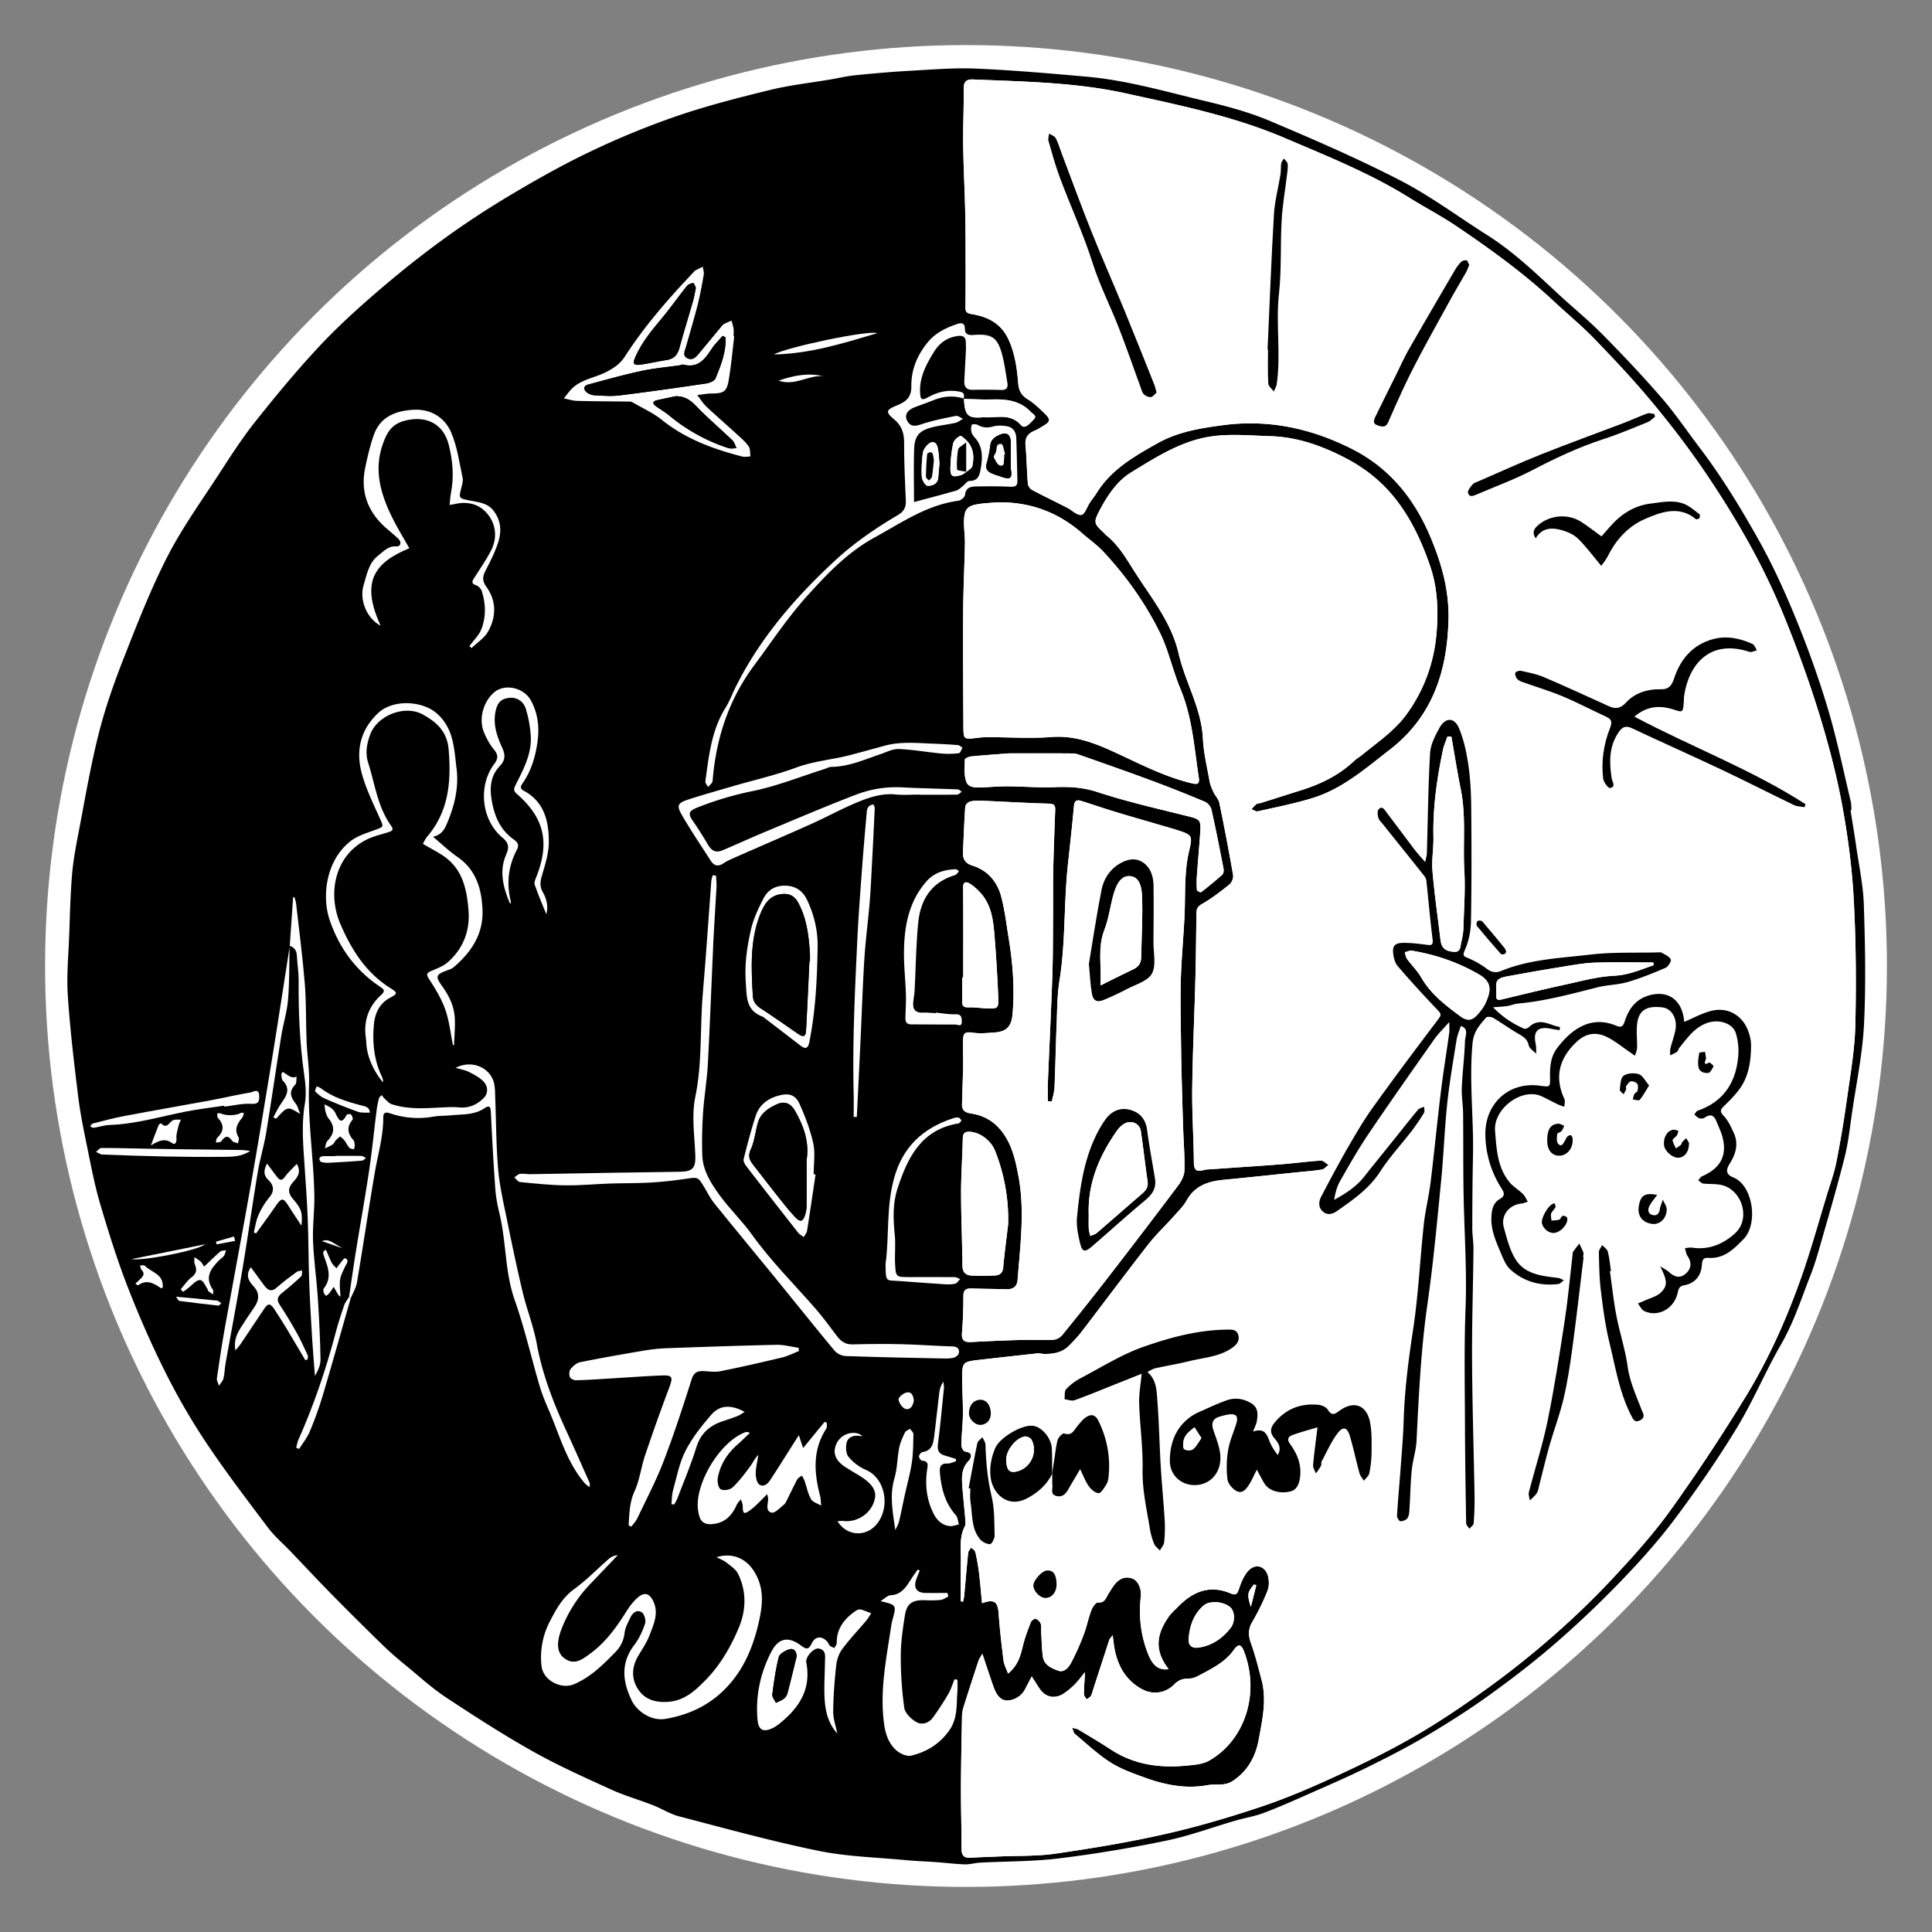 <?xml version="1.0" encoding="UTF-8"?> <svg xmlns="http://www.w3.org/2000/svg" width="3000" height="3000" viewBox="0 0 3000 3000"><rect x="0" y="0" width="3000" height="3000" fill="#808080" stroke="none"/><g id="b2c858ab-9f42-4aa6-b1d8-6ac33081e630" data-name="circle"><path d="M1500,123.33m0,0c185.86,0,366.15,36.4,535.85,108.18,163.93,69.34,311.16,168.6,437.6,295s225.7,273.67,295,437.6c71.78,169.7,108.18,350,108.18,535.85s-36.4,366.15-108.18,535.85c-69.34,163.93-168.6,311.16-295,437.6s-273.67,225.7-437.6,295c-169.7,71.78-350,108.18-535.85,108.18Zm0-23.33C726.8,100,100,726.8,100,1500S726.8,2900,1500,2900s1400-626.8,1400-1400S2273.2,100,1500,100Z" fill="#181716"></path></g><g id="bab6da26-ef8b-4f69-b443-cee33e0ad93c" data-name="black"><circle cx="1500" cy="1500" r="1430" fill="#fff"></circle><path d="M2894.17,1405.28c-1-31.07-7.75-62-12.15-92.91-2.57-18-5.65-36-8.49-54l1.34-.17c-.3-4.53.05-9.22-1-13.57-11.5-48-21.34-96.4-35.41-143.59s-30.82-93.88-49.46-139.52c-17.34-42.45-36.46-84.51-58.9-124.44-27.49-48.9-56.77-97-90.88-141.83-19.54-25.68-37.59-52.63-58.67-77-29.55-34.12-60.62-67-92.37-99.15-21.93-22.19-46.32-41.94-69.21-63.21-35-32.49-69.46-65.49-110.12-91.15-44.68-28.2-87.35-60.23-134.11-84.35-66.06-34.08-134.52-63.74-203.06-92.67-32.17-13.58-66.52-22.76-100.61-30.89-60.72-14.47-120.94-32.15-183.44-37.72-57.23-5.1-114.52-10.09-171.9-12.57-34.08-1.48-68.41,1.49-102.58,3.37-28.31,1.56-56.59,4.09-84.82,6.91-13,1.3-25.77,4.37-38.66,6.56-31.16,5.29-62.76,8.73-93.39,16.2-48.5,11.82-97.06,24.23-144.26,40.29A1265.05,1265.05,0,0,0,918.09,234.7c-42.55,20.16-83.78,43.41-124.29,67.48-36.44,21.66-72,45-106.31,69.94-35.8,26.05-70.45,53.87-104,82.82-31.26,27-61.95,55.06-90,85.31-34.29,36.94-66.5,75.93-97.85,115.42-20.12,25.33-37.68,52.78-55.33,80C312.82,778,283,819.34,260,864.15c-26.4,51.57-47.51,106-68.71,160-14.89,38-28.4,76.78-38.33,116.27-12.48,49.56-20.93,100.15-30.59,150.4-4.25,22.1-8.54,44.34-10.43,66.71-2.67,31.64-3.34,63.46-4.49,95.21-1.14,31.1-4.22,62.37-2.16,93.28,3.52,52.45,9.72,104.75,16.15,156.94,3.4,27.62,9.17,55,14.76,82.28,5.8,28.29,11.21,56.8,19.41,84.43,12.7,42.81,26,85.62,42.08,127.21,17.46,45,36.87,89.46,58.44,132.64A1019.47,1019.47,0,0,0,320,2240c30.3,45.33,63.47,88.78,96.32,132.36,10.12,13.42,23.27,24.56,35,36.79,21.46,22.43,42.63,45.14,64.4,67.26q39.4,40,79.69,79.16c11.41,11.09,23.64,21.41,36,31.53,20.2,16.61,39.68,34.44,61.42,48.8,44.05,29.09,88.51,57.79,134.5,83.64,39.13,22,80.34,40.4,121.24,59.06,21.15,9.65,43.76,16.1,65.48,24.57,13.68,5.33,26.45,13.65,40.49,17.3,71.94,18.7,143.69,38.62,216.45,53.48,44.91,9.17,91.5,10.21,137.36,14.6,15.29,1.46,30.69,1.87,46,3,14.66,1.07,29.28,3,44,3.41,7.83.24,15.7-2.25,23.6-2.67,40.78-2.15,81.86-1.63,122.28-6.59,55.75-6.83,111.34-16.08,166.35-27.46,36.58-7.57,72-20.8,108-31.25,14.56-4.22,29.77-6.6,43.88-11.94,23.85-9,47.19-19.43,70.52-29.75,30-13.27,60.18-26.27,89.59-40.78,31.35-15.46,62.58-31.39,92.61-49.21,33.68-20,66.86-41.09,98.61-64,35.29-25.43,69.85-52.13,102.66-80.66,35.17-30.59,69.07-62.84,101.39-96.42,29.48-30.62,58.09-62.51,83.48-96.52,33.93-45.44,66.31-92.3,95.75-140.73,25.37-41.74,44.2-87.39,68.7-129.7,19.58-33.83,31.15-70.54,45.29-106.36,6.66-16.86,11.71-34.4,16.69-51.86,12.6-44.14,25.52-88.22,36.74-132.72,5.53-22,7.85-44.75,11.13-67.23,6.7-46,16.39-91.87,18.77-138.1C2897.45,1529.22,2896.18,1467.13,2894.17,1405.28Zm-1050.3-138c-46.83-11.71-94.08-22.37-139.85-37.41-22.47-7.39-43.66-8.46-66.39-7.54-23.84,1-47.78-1.13-71.68-1.31-13-.1-26.12.94-39.17,1.59-9.91.48-22.42,1.16-26.11-8.21-4.13-10.44-2.62-23.28-2.45-35,0-1.7,6.15-4.43,9.64-4.78,18.12-1.82,36.3-3,58.94-4.78,30.1,0,64.59-.15,99.07.17,4.92,0,9.94,2,14.7,3.71,34.9,12.33,69.87,24.47,104.57,37.37q43.2,16,85.73,33.91c4.41,1.85,9.18,7.38,10.22,12,6.87,30.49,12.86,61.17,18.8,91.85.58,3,0,7.68-2,9.46-10.57,9.52-21.66,18.48-32.92,27.18-.84.65-6.3-2.12-6.42-3.55a149.43,149.43,0,0,1,0-22.19c1.56-22,3.57-44.07,5.12-66.13C1865.16,1273,1863.44,1272.14,1843.87,1267.25ZM1834,1629.68c.29,23.87,1,47.73,1.63,71.58q.72,27.39,1.69,54.75c.71,20.5,2.47,41,1.82,61.47-.25,7.79-4.53,16.47-9.39,22.94q-55.44,73.78-112,146.78c-22.28,28.84-45.07,57.29-68.08,85.54-3.06,3.76-8.71,7.32-13.33,7.56-16.93.88-33.94-.08-50.9.39q-38.46,1.07-76.89,3.2c-10.47.57-15.85-1.8-14.83-14,1.61-19.14,2.14-38.41,2.21-57.62,0-10.76,5.74-11.82,14.22-11.5,17.43.64,34.88.64,52.32,1.15,10.15.29,16.81-3.73,17.61-14.24,4.07-53.87,11.46-107.8,1.31-161.7-5-26.27-10.76-52.41-29.43-73.49-12-13.56-27.08-20.94-44.44-23.52-8.79-1.3-13.87-4.78-13.7-13.7.37-19.83,1.33-39.64,1.71-59.47.24-12.53-.43-25.08-.17-37.61.26-12.86.9-16.79,15.58-14.58,10.56,1.59,21.64.48,32.43-.27,19.39-1.34,27.17-8.86,28.88-28.64,3.37-38.87.61-77.52-5.69-115.94-3.66-22.34-6.15-45-12-66.83-6.19-23.08-21-40.53-44.85-47.9-10.47-3.23-14.81-9.84-14.39-20.11.95-23.84,1.9-47.69,3.53-71.48.2-2.82,4.21-6.81,7.21-7.68,5.36-1.55,11.31-1.7,17-1.46,35.24,1.48,70.45,3.61,105.7,4.6,8,.23,10,2.72,9.72,9.74-1.11,30.67-2.31,61.34-3,92-.49,22.82-.1,45.65-.28,68.48-.25,32-.06,64-1.14,95.89-1.87,55.14-4.64,110.25-6.87,165.38-.41,10.12-.06,20.26-.06,30.4l6.07.73c1.45-7.33,3.88-14.61,4.19-22,1.38-31.92,1.89-63.88,3.22-95.8,1-23.36.79-47,4.5-70,9.66-59.78,6.57-120.35,13.09-180.28,3.32-30.41,6.6-60.83,9.44-91.29.77-8.31,4.91-9.5,11.45-7.43,17.77,5.61,35.4,11.71,53.24,17.09,27.29,8.25,54.71,16.05,82.08,24.05,3.83,1.12,7.68,2.22,11.48,3.44,25,8,26.37,8.37,20.53,32.91-8,33.78-5.54,67.93-7.21,102-1.63,33.46-4.9,66.86-5.75,100.34C1832.66,1558.89,1833.62,1594.3,1834,1629.68Zm-338.52-251.8c-.08-8.73,4.79-9,9.47-6.28,6.25,3.56,11.83,8.69,16.81,14,18,19.18,20.59,43.85,22.57,68.29q3.86,47.71,5.77,95.57c.64,16.35-.88,17-17.82,16.38-9.66-.36-19.33-2-28.94-1.62-7.08.26-9.31-2.44-9.32-8.65v-37.67l1.65,0C1495.71,1471.21,1495.92,1424.54,1495.52,1377.88Zm-3.15,475c0-28.35,2.05-56.69,2.69-85.05.19-8.28,3.29-11,11.37-10.44,16,1.13,32.55,13.87,38.73,29.57a288.17,288.17,0,0,1,20.31,114c-2.64,22.46-5.69,44.88-7.72,67.39-.81,9-5.83,11.94-13.29,12.22-12,.47-24,.79-35.94.12-8.68-.49-13.88-4.8-14-15C1494.16,1928,1492.4,1890.47,1492.37,1852.9Zm357-636.88c-42.48-10.31-80.88-30.69-120.19-48.68-30.87-14.13-61.31-25.62-96.69-22.85-32.73,2.57-65.85.21-98.8.18a146,146,0,0,0-17.08,1.21c-20.22,2.35-20.52,2.41-20.63-18.41-.32-59.2-.74-118.41-.38-177.6.22-35.22,2.09-70.42,2.74-105.64.22-11.94-1.79-23.93-1.42-35.85.55-18,5.42-23.07,23.24-25.76,9.56-1.45,19.3-1.78,29-2.61,50.32-.79,94.17,15.37,131.86,48.57,10.67,9.4,22.57,17.61,32.2,27.94,35.07,37.63,64.94,79.43,87.65,125.38,13.72,27.75,20.09,59,32.11,87.74,18.57,44.34,21.44,91.54,28.56,138C1863.23,1219,1857.57,1218,1849.38,1216Zm-263.75-555.7c-17.28-19.69-38.76-10.7-58.71-12.44-1.67-.15-3.39.35-5.09.43-17.35.77-22.51-3.63-24.41-20.86-.29-2.64-.36-5.31-.52-8,14.33.33,28.68,1.23,43,.81,22.73-.67,44.15,1.62,60.86,19.49,3.26,3.49,10.28,5.86,4.29,11.74C1599.7,656.77,1591.67,667.2,1585.63,660.32Zm-93.45,77.39c-13.47,4.06-16.73,2.06-16.32-11.73a207.5,207.5,0,0,1,4.17-37.15c1-4.66,6.25-9.73,10.83-11.73,2.12-.94,7.78,4.53,10.93,7.93,10.27,11.07,10.88,24.8,8.15,38.47-.74,3.72-6.29,6.48-9.64,9.68l.51-.49C1498,734.4,1495.28,736.78,1492.18,737.71Zm-33.36-18.2c-.71,8.27-1.36,15-1.87,21.82-.79,10.44-9.28,13.17-16.7,13-3.16-.07-8.42-8.56-8.76-13.49-.83-12.29,0-24.8,1.46-37.07.55-4.63,3.89-9.63,7.35-13,7.08-7,13.78-5,15.83,4.82C1457.88,703.83,1458.08,712.43,1458.82,719.51Zm1422.1,872.75c-.88,37.94-7.63,75.81-12.87,113.56q-6.81,49.11-16.37,97.81c-3.36,17.12-9.35,33.73-14.48,50.48-13.35,43.63-25.43,87.71-40.67,130.67-22.68,64-50.38,126.08-85.83,183.93-36.81,60.06-75.63,119.06-116.7,176.28-26.81,37.36-58,71.82-89.45,105.56-29.05,31.19-59.94,60.89-92,89s-65.54,55-100.1,80c-36.81,26.69-74.57,52.43-113.84,75.28-39.81,23.16-81.42,43.48-123.27,62.81-38.19,17.64-77.06,34.39-116.9,47.74-49.06,16.44-98.94,31.15-149.39,42.57-55.87,12.65-112.6,22-169.33,30.3-29.58,4.31-60,3.21-90,4.54-14.24.64-28.5,1-42.72,1.92-10.45.66-13.91-3.95-13.89-14.14.06-30.83-1-61.66-.93-92.49.12-37.54.9-75.08,1.63-112.62a54.55,54.55,0,0,1,2.5-15.1c7.5-23.94,15.28-47.8,23.15-71.62,1-3.06,3.13-5.76,5.94-10.77,6.42,19.06,11.64,35.29,17.36,51.34,3.79,10.63,10.11,21.78,21.93,21.19a32.74,32.74,0,0,0,27.29-18c2.84-5.53,5.73-11,10.07-19.37,4.64,7.24,8.1,12.71,11.63,18.14,9.32,14.3,23.79,17.7,38.18,8.35a106.94,106.94,0,0,0,17-14.1c5.13-5.12,9.4-11.09,16-19.08-.76,13.19-1.68,23.65-1.74,34.11,0,2.7,2.66,5.42,4.1,8.13,2.25-1.65,5.28-2.85,6.56-5.06,2-3.38,2.74-7.44,4-11.23q12.39-38.17,24.82-76.34c.48-1.44,1.88-2.57,5.17-6.91,1.16,8.63,1.69,14.47,2.74,20.22,4.94,27,17.3,49.35,41.94,63.13,17.06,9.54,36.63,7.17,50.52-6.63,6.19-6.15,12.11-9.31,20.88-9.15a34.69,34.69,0,0,0,16.32-4.16c20.32-10.94,41.49-20.67,55.62-40.49,7.19-10.09,11.63-9.11,16,2.43,25.19,66.25.47,138.34-54.18,169.36-10.16,5.77-23.61,6.71-35.73,7.84-41.31,3.89-80.85-1.44-116.58-24.78-16.62-10.86-33.74-21-50.75-31.23-2.13-1.28-4.91-1.48-9.81-2.87,2,4.81,2.37,8,4.13,9.46,18.27,15.15,35.65,31.8,55.55,44.45,16.65,10.57,36,17.33,54.75,24.06,30.83,11.06,62.53,17.27,95.57,11.25,13.07-2.38,26.48,2,39.5-6.62,23.87-15.76,35.68-38.68,40.42-64.85,5.44-30,12.45-60.55,4.45-91.37-5-19.23-9.84-38.6-16.51-57.27-4.38-12.27-4.78-22.28,2.19-33.91a353.5,353.5,0,0,0,23.27-47.56c2.61-6.38,2.7-14.76,1.22-21.65-3.67-17.19-20-22.18-31.41-9.18-6.47,7.35-10.61,17.38-13.74,26.88-2.65,8.07-4.27,11.53-13.73,7.54-32.39-13.65-58.8-2.3-81.68,21.43-4.74,4.92-10.15,9.41-14,15-14.84,21.52-26.19,48.1,0,81.41-14.12,2-23.91-4.33-31-21.23-12.31-29.45-15.82-60.21-12.29-91.83,1.3-11.64-4.25-24.32-12.85-27.56-11.14-4.2-20.19,0-27.35,8.53-3.63,4.34-6.35,9.44-9.51,14.17-4.25,6.35-5.47,15.31-17.1,14.41-3.12-.25-8.28,7.43-10.12,12.36-4.57,12.22-7,25.23-11.68,37.41a380.24,380.24,0,0,1-19.42,43.55c-3.89,7.28-10.7,15.91-20.23,12.52-10.37-3.68-22.06-8.81-23.86-22.06-1.68-12.37-1.79-24.95-2.53-37.44-.26-4.51.62-9.37-.78-13.46a13.6,13.6,0,0,0-7.7-7.6c-1.9-.6-6.66,2.72-7.63,5.23-4.68,12.17-9.42,24.45-12.4,37.1-3.72,15.73-8,30.65-23,42.72-2.71-7.58-6.16-13.69-7-20.13-3.06-24.26-5.85-48.59-7.58-73-1.31-18.54-6.73-22.91-25.79-16.16-1.56-16-2.78-31.65-4.7-47.24a306,306,0,0,0-5.69-32c-.64-2.74-4.26-4.78-6.52-7.15-1.59,2.67-4.31,5.23-4.6,8-2.3,22.13-4.11,44.3-6.16,66.46-.29,3.16-1.09,6.27-1.65,9.41l-3.65-.24c0-20.93-.23-41.87.07-62.79.26-18.07-2.7-36.5,6.13-53.75,1.65-3.22,1-7.85.69-11.77-1.44-17.51-3.43-35-4.66-52.5-.92-13.12-.82-25.83,9.37-36.76,5.28-5.67,7.76-13.43-5.21-15.23-2.36-.33-5.64-6.44-5.58-9.83.31-15.83,2.23-31.63,2.44-47.46.23-17.66-1-35.34-1.16-53-.21-28.87.06-29,28.77-32.26,29.4-3.32,58.79-6.63,88.21-9.76,3.27-.35,6.66.77,10,.84,14.58.3,28.44-2,39.17-13,6.75-6.93,13.54-13.94,19.41-21.6,34.6-45.15,68.59-90.78,103.56-135.64,11.87-15.22,26.15-28.56,39-43,7.2-8.08,15.26-15.86,20.46-25.16,12.71-22.69,33.18-29.64,57-31.93,38-3.63,75.85-7.73,113.77-11.64,13.06-1.35,26.19-2.25,39.13-4.36,3.78-.62,7-4.69,10.48-7.17-4.05-2.36-8.25-7-12.15-6.72-20.38,1.26-40.66,4.11-61,5.7-35.72,2.79-71.49,5-107.23,7.58-4.55.32-9.24.26-13.58,1.44-10.41,2.81-15.08.73-15.19-11.51-.34-38.17-3-76.34-2.56-114.49.65-56.27,3.36-112.52,4.85-168.78.91-34.59,1.21-69.19,1.7-103.78.09-6.54,1.45-10.53,8.45-14.52,15.24-8.69,29.32-19.57,43-30.6,3.54-2.85,6.23-10,5.45-14.45q-9.76-56.12-21.33-111.9c-1.26-6.07-6.52-11.21-9.25-17.09-2.52-5.43-5-11.14-6-17-3.88-21.87-9.2-43.75-10.28-65.81-2.3-47.19-27.43-87.4-37.65-131.88-11-47.85-40.83-84.51-66.34-124.06-13.81-21.41-26-43.9-46.47-60.14-1.33-1.06-2.29-2.56-3.55-3.71-15.49-14.16-16-16.44-6.23-35,12.14-22.91,26.92-45.21,48.68-58.55,38.21-23.41,77.12-48.41,122-55.54,30.87-4.91,63.18-1.72,94.8-.74,41.9,1.31,80.67,15.32,117.25,34.47,30.42,15.93,56.94,37.39,78.17,65,23.91,31,39.88,66.2,52.35,102.78,11.29,33.14,12.67,67.76,9.82,102.67-3.82,46.68-19.19,89-46.51,126.8-18.58,25.68-45,43.31-69.17,63.13-4,3.25-8.56,5.8-12.27,9.31-23.72,22.49-52.24,36.16-83,45.8-20.67,6.48-41.3,13.09-62,19.59-2.17.68-4.89.43-6.57,1.68-3,2.2-5.36,5.23-8,7.91,3.31,1.21,7,4,9.85,3.39,28.23-6.38,56.71-12,84.36-20.41,46.85-14.22,83.31-46.4,120.92-75.52,65.26-50.55,88.76-120.17,90.9-200.89,1.22-46.08-10.62-87.64-27.78-128.64-25-59.65-63.5-107.79-122.38-137.44-63.07-31.77-129-46.12-200.11-36.74-35.43,4.67-70.12,10.41-101.34,27.94-35.63,20-71.52,40.31-94.19,76.56-3.32,5.3-7.31,10.16-10.79,15.36-4.55,6.82-8.2,18.67-13.51,19.42-6.71,1-14.57-7.32-22.16-11.19-18-9.22-36.35-18-54.22-27.48-3.12-1.66-6.36-6.15-6.64-9.58-1.64-19.86-1.87-39.85-3.68-59.69-1.06-11.59,3.41-18.28,13.63-22.54,4.7-1.95,9.06-4.77,13.46-7.38,11.81-7,12.44-10.12,2.28-19.95-8.13-7.86-16.49-15.89-26-21.75-9.93-6.1-13.77-13.59-14.71-24.89-1.91-23.22-5-46-15.07-67.92-11.44-24.78-31.7-35.07-56.1-39.21-7.89-1.34-10.83-2.65-10.74-10.68.32-31.19.3-62.39.2-93.58-.07-21.13-.26-42.26-.81-63.38-.83-31.93-2.54-63.84-2.92-95.78-.34-28.32,1.08-56.66.8-85-.12-11.21,2.16-16.64,14.93-16.1,79.21,3.36,159.06,4.48,236.47,21.53,83.27,18.34,167.52,35.44,246.48,69.12,66.46,28.35,133.78,55.22,195.43,93.8,23.68,14.82,48.63,27.7,71.75,43.33,52.87,35.73,104.6,73.06,151.37,116.77,20.85,19.48,43,37.64,62.81,58.13,30.46,31.54,60.61,63.57,88.64,97.26C2593.2,658,2620.7,693.77,2646,730.85c26.58,39,51.53,79.26,74.2,120.62a1060,1060,0,0,1,53.49,113.76c19.09,47.48,36.56,95.77,51.57,144.68,14,45.67,26.28,92.17,35,139.1,9,48.52,15.5,97.86,18.18,147.11C2882,1461.37,2882.43,1526.91,2880.92,1592.26ZM1845.71,2544c1.76-19.73,7.8-37.92,23.6-51.22,9.42-7.93,31.29-6,41.24,3.14,6.75,6.17,8.06,22,.4,31.86-12.83,16.61-29.52,28-51,30.76C1849,2559.59,1844.88,2553.27,1845.71,2544Zm101.36-83.55,3.74.94c-2.62,10.45-5.23,20.9-8.49,33.9C1936.25,2476,1936.84,2472.7,1947.07,2460.45Z"></path></g><g id="acc914a3-46ba-4903-818b-3a89941e93d1" data-name="artwork"><path d="M1525.46,2568c6.42,19.06,11.64,35.29,17.36,51.34,3.79,10.63,10.11,21.78,21.93,21.19a32.74,32.74,0,0,0,27.29-18c2.84-5.53,5.73-11,10.07-19.37,4.64,7.24,8.1,12.71,11.63,18.14,9.32,14.3,23.79,17.7,38.18,8.35a106.94,106.94,0,0,0,17-14.1c5.13-5.12,9.4-11.09,16-19.08-.76,13.19-1.68,23.65-1.74,34.11,0,2.7,2.66,5.42,4.1,8.13,2.25-1.65,5.28-2.85,6.56-5.06,2-3.38,2.74-7.44,4-11.23q12.39-38.17,24.82-76.34c.48-1.44,1.88-2.57,5.17-6.91,1.16,8.63,1.69,14.47,2.74,20.22,4.94,27,17.3,49.35,41.94,63.13,17.06,9.54,36.63,7.17,50.52-6.63,6.19-6.15,12.11-9.31,20.88-9.15a34.69,34.69,0,0,0,16.32-4.16c20.32-10.94,41.49-20.67,55.62-40.49,7.19-10.09,11.63-9.11,16,2.43,25.19,66.25.47,138.34-54.18,169.36-10.16,5.77-23.61,6.71-35.73,7.84-41.31,3.89-80.85-1.44-116.58-24.78-16.62-10.86-33.74-21-50.75-31.23-2.13-1.28-4.91-1.48-9.81-2.87,2,4.81,2.37,8,4.13,9.46,18.27,15.15,35.65,31.8,55.55,44.45,16.65,10.57,36,17.33,54.75,24.06,30.83,11.06,62.53,17.27,95.57,11.25,13.07-2.38,26.48,2,39.5-6.62,23.87-15.76,35.68-38.68,40.42-64.85,5.44-30,12.45-60.55,4.45-91.37-5-19.23-9.84-38.6-16.51-57.27-4.38-12.27-4.78-22.28,2.19-33.91a353.5,353.5,0,0,0,23.27-47.56c2.61-6.38,2.7-14.76,1.22-21.65-3.67-17.19-20-22.18-31.41-9.18-6.47,7.35-10.61,17.38-13.74,26.88-2.65,8.07-4.27,11.53-13.73,7.54-32.39-13.65-58.8-2.3-81.68,21.43-4.74,4.92-10.15,9.41-14,15-14.84,21.52-26.19,48.1,0,81.41-14.12,2-23.91-4.33-31-21.23-12.31-29.45-15.82-60.21-12.29-91.83,1.3-11.64-4.25-24.32-12.85-27.56-11.14-4.2-20.19,0-27.35,8.53-3.63,4.34-6.35,9.44-9.51,14.17-4.25,6.35-5.47,15.31-17.1,14.41-3.12-.25-8.28,7.43-10.12,12.36-4.57,12.22-7,25.23-11.68,37.41a380.24,380.24,0,0,1-19.42,43.55c-3.89,7.28-10.7,15.91-20.23,12.52-10.37-3.68-22.06-8.81-23.86-22.06-1.68-12.37-1.79-24.95-2.53-37.44-.26-4.51.62-9.37-.78-13.46a13.6,13.6,0,0,0-7.7-7.6c-1.9-.6-6.66,2.72-7.63,5.23-4.68,12.17-9.42,24.45-12.4,37.1-3.72,15.73-8,30.65-23,42.72-2.71-7.58-6.16-13.69-7-20.13-3.06-24.26-5.85-48.59-7.58-73-1.31-18.54-6.73-22.91-25.79-16.16-1.56-16-2.78-31.65-4.7-47.24a306,306,0,0,0-5.69-32c-.64-2.74-4.26-4.78-6.52-7.15-1.59,2.67-4.31,5.23-4.6,8-2.3,22.13-4.11,44.3-6.16,66.46-.29,3.16-1.09,6.27-1.65,9.41l-3.65-.24c0-20.93-.23-41.87.07-62.79.26-18.07-2.7-36.5,6.13-53.75,1.65-3.22,1-7.85.69-11.77-1.44-17.51-3.43-35-4.66-52.5-.92-13.12-.82-25.83,9.37-36.76,5.28-5.67,7.76-13.43-5.21-15.23-2.36-.33-5.64-6.44-5.58-9.83.31-15.83,2.23-31.63,2.44-47.46.23-17.66-1-35.34-1.16-53-.21-28.87.06-29,28.77-32.26,29.4-3.32,58.79-6.63,88.21-9.76,3.27-.35,6.66.77,10,.84,14.58.3,28.44-2,39.17-13,6.75-6.93,13.54-13.94,19.41-21.6,34.6-45.15,68.59-90.78,103.56-135.64,11.87-15.22,26.15-28.56,39-43,7.2-8.08,15.26-15.86,20.46-25.16,12.71-22.69,33.18-29.64,57-31.93,38-3.63,75.85-7.73,113.77-11.64,13.06-1.35,26.19-2.25,39.13-4.36,3.78-.62,7-4.69,10.48-7.17-4.05-2.36-8.25-7-12.15-6.72-20.38,1.26-40.66,4.11-61,5.7-35.72,2.79-71.49,5-107.23,7.58-4.55.32-9.24.26-13.58,1.44-10.41,2.81-15.08.73-15.19-11.51-.34-38.17-3-76.34-2.56-114.49.65-56.27,3.36-112.52,4.85-168.78.91-34.59,1.21-69.19,1.7-103.78.09-6.54,1.46-10.53,8.45-14.52,15.24-8.69,29.32-19.57,43-30.6,3.54-2.85,6.23-10,5.45-14.45q-9.76-56.12-21.33-111.9c-1.26-6.07-6.52-11.21-9.25-17.09-2.52-5.43-5-11.14-6-17-3.88-21.87-9.2-43.75-10.28-65.81-2.3-47.19-27.43-87.4-37.65-131.88-11-47.85-40.83-84.51-66.34-124.06-13.81-21.41-26-43.9-46.47-60.14-1.33-1.06-2.29-2.56-3.55-3.71-15.49-14.16-16-16.44-6.23-35,12.15-22.91,26.92-45.21,48.68-58.55,38.21-23.41,77.12-48.41,122-55.54,30.87-4.91,63.18-1.72,94.8-.74,41.9,1.31,80.67,15.32,117.25,34.47,30.42,15.93,56.94,37.39,78.17,65,23.91,31,39.88,66.2,52.35,102.78,11.29,33.14,12.67,67.76,9.82,102.67-3.82,46.68-19.19,89-46.51,126.8-18.58,25.68-45,43.31-69.17,63.13-4,3.25-8.56,5.8-12.27,9.31-23.72,22.49-52.24,36.16-83,45.8-20.67,6.48-41.3,13.09-62,19.59-2.17.68-4.89.43-6.57,1.68-3,2.2-5.36,5.23-8,7.91,3.31,1.21,7,4,9.85,3.39,28.23-6.38,56.71-12,84.36-20.41,46.85-14.22,83.31-46.4,120.92-75.52,65.26-50.55,88.76-120.17,90.9-200.89,1.22-46.08-10.62-87.64-27.78-128.64-25-59.65-63.5-107.79-122.38-137.44-63.07-31.77-129-46.12-200.11-36.74-35.43,4.67-70.12,10.41-101.34,27.94-35.63,20-71.52,40.31-94.19,76.56-3.32,5.3-7.31,10.16-10.79,15.36-4.55,6.82-8.2,18.67-13.51,19.42-6.71,1-14.57-7.32-22.16-11.19-18-9.22-36.35-18-54.22-27.48-3.12-1.66-6.36-6.15-6.64-9.58-1.64-19.86-1.87-39.85-3.68-59.69-1.06-11.59,3.41-18.28,13.63-22.54,4.7-1.95,9.06-4.77,13.46-7.38,11.81-7,12.44-10.12,2.28-19.95-8.13-7.86-16.49-15.89-26-21.75-9.93-6.1-13.77-13.59-14.71-24.89-1.91-23.22-5-46-15.07-67.92-11.44-24.78-31.7-35.07-56.1-39.21-7.89-1.34-10.83-2.65-10.74-10.68.32-31.19.3-62.39.2-93.58-.07-21.13-.25-42.26-.81-63.38-.83-31.93-2.54-63.84-2.92-95.78-.34-28.32,1.08-56.66.8-85-.12-11.21,2.16-16.64,14.93-16.1,79.21,3.36,159.06,4.48,236.47,21.53,83.27,18.34,167.52,35.44,246.48,69.12,66.46,28.35,133.78,55.22,195.43,93.8,23.68,14.82,48.63,27.7,71.75,43.33,52.87,35.73,104.6,73.06,151.37,116.77,20.85,19.48,43,37.64,62.81,58.13,30.46,31.54,60.61,63.57,88.64,97.26C2593.2,658,2620.7,693.77,2646,730.85c26.58,39,51.53,79.26,74.2,120.62a1060,1060,0,0,1,53.49,113.76c19.09,47.48,36.56,95.77,51.57,144.68,14,45.67,26.28,92.17,35,139.1,9,48.52,15.5,97.86,18.18,147.11,3.54,65.25,4,130.79,2.5,196.14-.88,37.94-7.63,75.81-12.87,113.56q-6.81,49.11-16.37,97.81c-3.36,17.12-9.35,33.73-14.48,50.48-13.35,43.63-25.43,87.71-40.67,130.67-22.68,64-50.38,126.08-85.83,183.93-36.81,60.06-75.63,119.06-116.7,176.28-26.81,37.36-58,71.82-89.45,105.56-29.05,31.19-59.94,60.89-92,89s-65.54,55-100.1,80c-36.81,26.68-74.57,52.42-113.84,75.27-39.81,23.16-81.42,43.48-123.27,62.81-38.19,17.64-77.06,34.39-116.9,47.74-49.06,16.44-98.94,31.15-149.39,42.57-55.88,12.65-112.6,22-169.33,30.29-29.58,4.32-60,3.22-90,4.55-14.24.64-28.5,1-42.72,1.92-10.45.66-13.91-3.95-13.89-14.14.06-30.83-1-61.66-.93-92.49.12-37.54.9-75.08,1.63-112.62a54.55,54.55,0,0,1,2.5-15.1c7.5-23.94,15.28-47.8,23.15-71.62C1520.53,2575.74,1522.65,2573,1525.46,2568Zm108.17-279.24c-.09-13.08.24-26.18-.38-39.23-.8-16.66-15.46-33.88-29.48-35.58-17.13-2.07-51.79,18.38-58.66,35-5.92,14.35-8.81,29.33-7,44.91,2.9,24.49,25.93,49.75,58.06,32,16.81-9.31,29.35-20.83,37.75-37.58.06,6.27-.2,12.56.27,18.79.42,5.67-3.32,13.18,5.68,15.71,8.62,2.43,14.08-1.87,18.18-8.91,6.18-10.59,12.42-21.14,19.15-32.6,4.65,9.47,8,18.69,13.42,26.44,3.51,5,9.93,10.52,15.32,10.82,3.68.2,8.31-7.88,11.61-12.87a26.41,26.41,0,0,0,3.67-11.3c3.45-30.75-1.93-60.16-15.45-87.81-5.33-10.89-12.56-11.62-22.12-3.84-3.9,3.19-7,7.38-10.35,11.23-5.54,6.38-8.56,16.35-21,11.91-2-.72-8.74,5.67-9.87,9.72-2.86,10.23-3.78,21-5.45,31.57C1635.85,2274.36,1634.75,2281.57,1633.63,2288.79Zm684.79-724.68c8.55-.72,15.32-.95,22-1.95,5.61-.85,11-3.34,16.62-3.85,42.23-3.81,82.89-14.9,123.77-25.28,15.28-3.88,31.62-3.77,46.69-8.16,20.09-5.85,39.63-13.81,58.88-22.09,4.11-1.76,9.36-10.43,8.1-13-2.29-4.68-8.9-7.45-14-10.45-1.75-1-4.48-.52-6.76-.47-34.54.88-69.38-.71-103.54,3.33-46.81,5.55-94.65,7.14-139.24,25.55-7.84,3.24-14.87,2.07-22.2-3.54a135.89,135.89,0,0,0-28.06-16.13c-7.27-3.18-10.25-3.36-5.73-13.39,6.08-13.54,9.05-29.48,9.32-44.46,1.05-58.54.9-117.1.38-175.65-.19-22.2-1.22-44.58-4.41-66.51-2.84-19.49-7-39.37-14.62-57.4-7.21-17.15-21.18-16.94-30.21-.54-6.73,12.23-13.85,26-14.63,39.43-3,51.75-3.48,103.66-5,155.5-.11,3.57-1.29,7.11-2.54,13.64-6.75-7.86-11.79-13.18-16.21-19-14.86-19.52-29.41-39.29-44.3-58.8-2.88-3.77-6.5-10.29-11.82-4.18-2.31,2.66-1.71,9.17-.39,13.27s5.15,7.42,8,11c4.57,5.82,9.2,11.58,13.83,17.36,16.62,20.72,33.31,41.4,49.8,62.23a15.36,15.36,0,0,1,2.94,7.55c3.23,30.06,5.78,60.2,9.58,90.18,1.35,10.65-3.17,9.48-10.43,8.54-11.82-1.53-23.79-3-35.66-2.77-12.69.22-16.56,4.84-15,17.12.82,6.56,2.76,14.13,6.89,18.92,18.91,21.95,38.45,43.39,58.41,64.39,10.8,11.35,10.57,10.16,1.07,22.76-32.94,43.61-65.7,87.36-97.58,131.74-13.95,19.42-26.19,40.16-38.14,60.91-14.79,25.65-28.72,51.81-42.47,78-4.17,7.94-4.84,17.14,2.88,23.62,7.17,6,15.11,3.53,22.09-1.41,24.62-17.42,49.28-34.22,66.33-60.64,14.47-22.42,32.92-42.26,49.26-63.5a317.65,317.65,0,0,0,19-28c1.44-2.36.26-6.33.29-9.55-3.22,1.52-7.43,2.21-9.51,4.69-12,14.31-23.52,29-35.22,43.62-16.07,20-32.33,39.91-48.2,60.09-12.45,15.82-28.84,26.38-46.84,36.26,1.68-10.45,4.12-20.35,9-28.87,14.1-24.72,28.16-49.57,44.07-73.13,33.49-49.59,68-98.49,102.44-147.42,6.24-8.85,14.23-16.47,23.23-26.73,0,8,.53,12.52-.08,16.91-4.28,30.89-9.33,61.69-13.11,92.63-5.66,46.42-10.11,93-15.82,139.4-2.7,21.87-8.18,43.42-10.54,65.32-6,55-8.5,110.53-16.88,165.15-7.18,46.78-13,93.38-14.43,140.65-.73,24.49-3,48.94-4.74,73.39s-4.09,48.78-5.55,73.2c-.18,2.93,3.49,8.64,5.32,8.61,3.84-.05,9.24-2.09,11.07-5.09,2.46-4.06,2.66-9.77,3-14.82,1.28-19.92,1.55-39.94,3.52-59.78,1.52-15.17,6.63-30.06,7.39-45.21,3.57-71.14,6.88-142.19,17-212.9,9-63,14.81-126.41,21.08-189.74,4-40.27,5.33-80.81,9.57-121,3.51-33.31,9.32-66.39,14.59-99.5,1.14-7.19,4.32-14,6.56-21.06,13.2,4.53,6.67,15.57,6.43,23.2-.76,24.34-3.9,48.6-4.93,72.93-.55,13,1.89,26.13,2,39.2.46,42.55,0,85.12.8,127.66,1.1,58.54,5.23,116.95,3,175.65-2.31,59.77-1.09,119.69-.9,179.55.16,51.31,1,102.63,1.84,153.94.05,2.89,3.29,5.72,5,8.59,2.31-2.81,6.4-5.47,6.63-8.43,1.08-14,1.66-28.17,1.42-42.25-1.2-69.95-3.48-139.89-3.87-209.84-.33-57.55,1.59-115.11,2.19-172.67.12-11.37-1.87-22.76-1.85-34.14.08-37,.26-73.9,1.09-110.84,1.31-58.56-6.17-117-.68-175.79,1.74-18.71,11.25-28.32,21.09-39.92,1.49-1.75,8-1.16,10.91.55,13.21,7.84,25.67,17,39,24.61,7.63,4.4,14.1,8,16.21,18,1.07,5,7.6,8.8,11.66,13.14-.22-5.07.29-10.3-.79-15.18-4.45-20,3.52-28,24-23.6,4.37.93,8.83,1.46,13.25,2.17l.3-4.88c-15.89-2.63-31.24-15.7-48.11.13-1.77,1.66-5.55,3.21-7.39,2.44A147.43,147.43,0,0,1,2318.42,1564.11Zm296.81,22.66c-.21-1.75-.43-5-1-8.21-5.41-28.48-26.62-41.13-54.28-32.77-20,6.06-30.73,20.72-36.85,39.49-2.26,6.93-4.37,11.15-13.09,7.47-38.85-16.41-69.16,4.34-92.18,34.84-10.14,13.44-11.22,29.36-10.89,45.44.29,14.8.34,14.8-14.73,12.92-1.13-.15-2.26-.34-3.39-.47-46.43-5.24-83.59,28.42-82.3,77.69a157.83,157.83,0,0,0,25.05,82.06c4.57,7.18,5.73,11.64-2.44,16.37-10.63,6.16-12.68,16.51-13.26,27.92-1,19.62,6.54,36.93,13.88,54.21,4.12,9.68,8.15,20.68,15.56,27.42,20.81,18.95,46.41,26,74.47,22.59,3.07-.38,5.77-3.85,8.64-5.88-3.07-1.25-6.05-3.24-9.22-3.62-24.52-2.93-50.47-5.41-65.09-27.72-9.62-14.7-14.06-33.19-18.88-50.53-5.18-18.63,7.87-35.13,27.16-37.2,3.42-.37,6.71-1.88,10.07-2.86-2.52-4-4.39-8.75-7.69-12-6.78-6.66-15.53-11.6-21.34-18.93-18.34-23.14-19.59-50.79-21.87-79.13-2.76-34.39,42.1-68.23,73.05-53.31,8.17,3.94,16.17,8.21,24.34,12.13,3.28,1.58,6.81,2.62,10.22,3.9.07-4.13,1.57-8.93,0-12.3-15.4-33.18-8.57-62.41,18.61-88.23,14.67-13.94,30.27-16.08,46.94-8.19,12.58,6,23.57,15.29,35.23,23.16,3,2,5.83,4.18,8.74,6.28,1.19-4,3.29-8,3.4-12.06.34-12.5-1.38-25.17.07-37.5,2.5-21.35,14.81-28.63,39.62-25.49,13.58,1.72,22.91,16.69,20,34-1.68,10-5.54,19.73-7.95,29.68-.84,3.43-.27,7.19-.34,10.8,3.61-1.87,7.47-3.4,10.73-5.75,1.66-1.2,2-4.11,3.39-5.86,12.11-15.06,23.24-31.28,42.47-38.47,18.53-6.94,40.55-.08,45.38,15.72a94.26,94.26,0,0,1,3.84,33.63c-3.05,41.58-22,72.26-63.11,86.59-2.15.75-3.47,3.85-5.18,5.85,2.32,1.94,4.37,4.63,7.05,5.62,2.46.91,6.37,1.06,8.33-.31,13.47-9.48,17,.49,20.92,10.15,2.13,5.29,4.61,10.48,6.3,15.9,9.48,30.48-.67,51.6-30.47,64.57-2.49,1.08-4.1,4.16-6.12,6.3,2.52,1.75,4.89,4.7,7.58,5,9.58,1.19,19.58.19,28.86,2.39,31.63,7.49,45.26,52,21.34,74.37-17.87,16.74-40.63,26.73-66.91,22.88-3.72-.55-7.66.38-11.49.63,1.22,4,1.59,8.61,3.84,11.92,6.59,9.7,6.37,19.19-1.58,26.77-8.61,8.21-16.88,7.54-26.87-1.35-4.08-3.63-9.2-6.11-13.85-9.11,11,22.06,12.29,30.14.47,41.25-6.19,5.81-15.79,8-23.9,11.76-3.67,1.7-7.44,3.21-11.16,4.8,3.31,4,5.81,9.92,10.08,11.85,21.28,9.61,45.49-3.42,51.41-27.34,1.55-6.29,1.88-11.24,10.39-12.82,17.19-3.19,26.41-14.89,27.59-32.26.46-6.73,1.84-10.79,9.82-10.28,24.25,1.55,38.88-12.86,54.78-29.18,23.27-23.9,14.59-83.49-15.81-95.66-12.72-5.09-11.37-12.44-5.23-22.23,9.12-14.56,13.52-30.38,5.84-47-4.27-9.24-8.67-19.09-15.52-26.27-7-7.38-4.85-10.45,1.11-16.18,8.86-8.52,17.67-17.46,24.63-27.52,13.48-19.49,16.5-42.76,16.61-65.39.06-12.61-4.65-27.45-12.29-37.38-12.12-15.75-31.08-21.87-50.93-16.37C2642,1573.88,2629,1581,2615.23,1586.77ZM1945.77,2222.9c2.9-7.86,5.19-12,5.88-16.32,1.66-10.31,2.36-20.71-8.38-27.34-11.83-7.31-24.88-9.51-37.8-5-14.9,5.15-29.21,12.06-43.66,18.45a72.59,72.59,0,0,0-13.3,7.47c-23,16.76-31.85,40.72-32,67.94-.15,23.71,19.5,40.14,43,37.73,23.28-2.38,38.68-23.21,35-49.75-1.72-12.23-6.62-24.05-10.55-35.91-3.58-10.82-.46-17.59,10.41-20.59a106,106,0,0,1,13.3-3.13c11.93-1.65,15.55,2.61,12,14.29-4.15,13.62-10.3,26.87-12.57,40.76a161.24,161.24,0,0,0-1.12,45.58c.87,6.91,8.25,15.52,14.88,18.58,9.42,4.34,15.31-4.84,19.82-12.21,3.71-6.06,6.53-12.67,10.88-21.28,4.76,8.67,8.06,15.2,11.83,21.44,7,11.62,25.17,16.72,41.54,11.94,8.93-2.6,13.43-12,14.21-26.5.93-17.45-5.65-32.56-15.33-45.84-6.34-8.7-3.41-12.49,4-15.18,12-4.34,24.4-7.57,38-11.68-2.62,21.71-5.23,40.24-6.82,58.86-.36,4.12,2.87,8.55,4.44,12.84,2.66-4,5.59-7.84,7.84-12.05,1-1.87,0-4.82,1-6.69,8-14.88,14.83-30.77,25-44.06,8.32-10.86,14.82-8.77,18.75,4.51,5.66,19.09,9.73,38.65,15,57.87,1.15,4.2,4.46,7.82,6.78,11.71,2.9-3.79,7.51-7.24,8.37-11.45a165,165,0,0,0,3.58-32.24c.07-15.9.65-32.19-2.45-47.62-5.29-26.32-25.11-33.3-46.65-17.92-6.87,4.91-12.18,9.9-18.76-1-2.46-4.08-9.36-7.15-14.53-7.66-27.34-2.71-50.53,6.08-68.17,27.63-6.44,7.87-8,15.49-.21,24.4,5.93,6.77,11.59,15,5.06,25.86-5.58-7.07-10.32-14.54-13.27-22.65C1966.86,2226,1962.69,2217.22,1945.77,2222.9Zm-164.13-92.56c5-2.4,8.37-4.77,12-5.58,17.68-3.9,35.58-6.83,53.14-11.15,22.55-5.54,46.52-6.62,66.52-20.64,7.16-5,12-11.13,9.43-20-2.7-9.46-11.62-8.34-18.64-8.24-44.38.65-87.13,12.13-128.22,26.55-34.11,12-65.49,31.8-97.76,48.78a86,86,0,0,0-22.67,17.08c-3,3.21-1.77,10.34-2.46,15.69,5.23.6,11.14,3.07,15.59,1.48,20.81-7.43,41.21-16,61.75-24.16,14.53-5.78,29.05-11.59,42.42-16.94-1.49,16.43-4.36,31.37-3.88,46.2,1.11,34.14,6,68.27,5.31,102.33-.65,31.76,6.4,61.94,11.43,92.64a106,106,0,0,0,6.54,23c1.65,4,5.84,6.94,8.88,10.36,2.31-4.3,6.16-8.44,6.62-12.93a212.63,212.63,0,0,0,.85-34.13c-1.67-27.88-4.48-55.69-6.12-83.56-2.05-34.56-2.67-69.21-5.35-103.71C1795.89,2158.44,1795.66,2142.33,1781.64,2130.34ZM2537.9,1112.77c19.53-16.7,39.54-17.83,60.81-11,14.12,4.57,14.24,4.65,15.73-9.59.41-4,0-8,.65-12,7.39-48.35,39.64-88.29,101.36-68,3.27,1.07,7.73-1.47,11.64-2.33-2.3-3.44-3.82-8.62-7-10-19.58-8.77-40-13.2-61.38-7.31-31.37,8.66-50.1,30.74-60,60.31-3.94,11.81-8.06,17.89-21.85,17.49-20-.59-39.68,6-52.9,20.47-11.64,12.71-20.75,8.87-32.1,3.37-2.57-1.25-5.18-2.41-7.78-3.57-29.54-13.26-58.9-27-88.74-39.54-10.92-4.6-22.91-6.79-34.57-9.38-2.69-.6-7.71.92-8.63,2.88-1.07,2.3.39,6.72,2.2,9.15s5.2,4.08,8.22,5.16c20.92,7.51,42.33,13.82,62.81,22.37,23,9.6,45.08,21.34,67.74,31.75,8.55,3.93,9.55,8.26,6,17.22-10,25.23-14,51.8-10.75,78.83.66,5.52,8,15.14,10.66,14.64,9.67-1.81,3.39-9.78,2.56-15.11-3.85-24.78-4.36-48.83,10.39-71,5.48-8.22,10.78-11.63,20.95-6.84,46.94,22.08,94.35,43.16,141.25,65.33,37,17.5,73.48,36.21,110.39,54,4.9,2.36,11,2.28,16.53,3.32.49-1.54,1-3.07,1.48-4.61C2720.11,1194.88,2626.54,1160,2537.9,1112.77Zm-742-503.2c-1.53-5.57-2.12-9-3.37-12.09-15.61-39-31.07-78.1-47.08-117C1728.74,440,1711,400,1694.7,359.38s-31.21-81.78-46.73-122.7c-2.82-7.46-4.94-15.29-8.71-22.23-1.75-3.22-6.68-4.71-10.17-7-.41,3.76-2,7.86-1,11.23,5.28,18.51,10.37,37.13,17,55.16,16.68,45.25,37.13,89,51.75,135.14,10.79,34.09,27.32,66.33,40.35,99.75,12,30.69,22.65,61.87,34,92.81,1.37,3.73,2.36,8.15,5,10.7s7.51,4.89,10.91,4.34S1793.28,611.79,1795.86,609.57ZM2459,1951.94l-.92-.11c.27-2.26,1.33-4.81.65-6.73-1.74-4.83-4.27-9.39-6.48-14-3.18,4.16-6.52,8.23-9.46,12.56-.88,1.29-.74,3.3-.94,5-4,33.83-6.94,67.8-12.07,101.45-8,52.36-16.14,104.76-26.73,156.62-7.6,37.17-19.44,73.47-29,110.26-1,3.94.89,8.62,1.45,13,3.62-3.65,7.84-6.91,10.69-11.1,2.14-3.15,2.67-7.46,3.67-11.32,5.39-21,10.26-42.07,16.17-62.88,7-24.54,16.14-48.52,22-73.3,6.09-26,10.08-52.52,13.65-79C2448,2045.59,2453.27,1998.74,2459,1951.94Zm-74.35-1116c10.25-17.1,25.51-16.94,40.66-12.63,9.05,2.58,18.74,7,25.29,13.41,12.67,12.5,23.31,27,35.85,42,2.69-3.94,7.42-9.44,10.54-15.74,12.65-25.51,32.25-46.26,57.07-56.93,24.49-10.53,52.93-21.87,79.25.1.91.76,4.7-.23,5.49-1.46,1-1.54,1.15-5.37.11-6.16-7.52-5.67-14.82-12.32-23.35-15.83-17-7-35-2.79-52.25-.72-25.87,3.09-46.71,16.7-63.65,36.32-4.61,5.34-9.32,10.59-12.91,14.65-11.47-8.27-21.24-16.08-31.74-22.74-21-13.32-50.25-10.23-68,6.65C2381.84,821.71,2378.59,827.22,2384.63,835.9ZM2281.4,411.3c-1.46-2.63-2.44-6.64-4.2-7a10.63,10.63,0,0,0-8.55,2.53,70.66,70.66,0,0,0-10.1,13.7C2234.7,461.26,2210.83,502,2187.41,543c-7.33,12.82-13.31,26.41-19.88,39.66-10.61,21.38-21.29,42.72-31.71,64.18-2.5,5.15-5,11,3.41,13.69,6.64,2.14,12.41,4,16.47-5.22,12.37-28.07,24.76-56.21,38.74-83.49,18.39-35.87,38.2-71,57.6-106.35,7.95-14.47,16.52-28.6,24.62-43C2278.58,419.06,2279.75,415.24,2281.4,411.3Zm218.43,1562.58,1.74-.25c-1.57-10.06-2.46-20.29-5-30.09-1-3.9-5.71-6.84-8.73-10.22-1.79,3.73-5.17,7.5-5.09,11.19.45,19.79.65,39.69,3.05,59.29,3.32,27.1,6.84,54.38,13.32,80.84,9.43,38.49,15.53,78.12,34.13,114,2.87,5.53,4.92,10.49,12.49,7.3,6.85-2.88,7.9-7.54,4.63-13.75A29.23,29.23,0,0,1,2549,2189c-8.5-22.16-18.4-43.54-21.76-67.75-3.66-26.32-12.28-51.92-17.31-78.11C2505.56,2020.25,2503.13,1997,2499.83,1973.88Zm70-1326.78-.82-4.22c-3.75-.37-8-2-11.16-.87-12.3,4.44-24.17,10.07-36.4,14.73-42.89,16.36-86.1,31.93-128.74,48.92-32.64,13-64.62,27.66-96.88,41.63-3.13,1.36-6.95,2.33-9,4.72-3.29,3.86-8.2,9.39-7.37,13.07,1.81,8,8.68,4.77,13.9,2.54,28.69-12.3,58.19-23.07,85.8-37.45,35.83-18.66,72-35.79,110.51-48.29,23.24-7.55,45.82-17.14,68.51-26.26C2562.56,653.88,2566,650,2569.87,647.1ZM1968.29,542.58l.74,0c0,17.65-.57,35.33.41,52.92.24,4.31,5.54,8.33,8.52,12.48,1.55-3.7,4-7.28,4.54-11.13,6.82-46.64-1.63-93.59,3.5-140.51,4.13-37.78,2-76.2,4.17-114.25,1.34-23.63,5.54-47.1,8.33-70.65.67-5.65,1.61-11.45,1-17-.34-3-3.81-5.56-5.87-8.32-1.43,2.63-3.68,5.12-4.12,7.9-.88,5.56-.27,11.36-1.16,16.93-3.31,20.67-8.93,41.17-10.15,62C1974.05,402.75,1971.46,472.68,1968.29,542.58ZM1504.13,2310.86l2.69.48c0,6.84-.93,13.83.17,20.49,3.28,19.93.78,41.61,15,58.47,3.47,4.14,10.12,7.39,15.38,7.48,2.42,0,7.23-8.58,7.1-13.17-.54-20.29.15-41.19-4.57-60.67-6.5-26.83-8.81-53.63-9.63-80.91-.11-3.81-3.08-7.53-4.73-11.29-2.72,3.05-7.14,5.74-7.88,9.21C1512.68,2264.16,1508.53,2287.53,1504.13,2310.86Zm1069.1-455.35c-19-3.85-25.87.67-28.54,17.45-2.39,15.08,5.52,25.51,20.87,27.51,11.52,1.5,22.23-8.24,22.47-22.19.09-5.11-3.86-10.3-6-15.45-1.48,4.28-3,8.56-4.44,12.85a9.34,9.34,0,0,0-.13,1.69c-.91,6.62-4.45,11.05-11.34,9.33-7.31-1.83-7.7-8.37-5.06-13.79C2564,1867.05,2568.57,1862,2573.23,1855.51Zm-170.76-86.15c-.4,15.79,6.66,25.26,18.78,25.18,12.47-.09,21.8-11.85,20.69-26.44-.15-1.91-1.35-4.8-2.74-5.28s-4.2.84-5.6,2.19c-1.56,1.5-2.11,4-3.35,5.91-2.64,4-5.18,11.34-10.87,5-2.78-3.08-1.86-10.1-1.33-15.19.18-1.66,5-2.43,6.7-4.43,1.95-2.22,2.84-5.36,4.19-8.1-2.91-1.16-5.85-3.37-8.73-3.3C2408.26,1745.21,2402.89,1752.92,2402.47,1769.36ZM1640.63,2459c-.53-14.39-5.18-20.8-14.74-20.35-8,.38-21.49,15.36-21.29,23.64.21,8.55,10.42,19,18.56,19C1633.61,2481.26,1641.1,2471.7,1640.63,2459Zm-102.06-264.58c-.35-13-7.41-21.52-17.27-20.8-10.27.74-17.14,9.73-16.66,21.8.34,8.77,9.5,17.53,18,17.2C1532.19,2212.2,1538.84,2204.61,1538.57,2194.37Zm1022.17-509c-6.1-7-10-15.42-16.07-17.41-7.11-2.33-18-1.67-23.62,2.54-4.76,3.55-4.9,14-5.87,21.47-.27,2.12,3.75,4.79,5.81,7.2a58.62,58.62,0,0,0,3.94-7.47c.55-1.48-.66-3.84.12-5,2.07-2.94,4.48-7.08,7.35-7.63,3.11-.6,8.24,1.41,10,4s1,7.36.25,11c-.36,1.76-3.73,2.73-4.71,4.6-1.37,2.6-1.77,5.7-2.59,8.58,3.7.3,9.35,2.24,10.74.59C2551.3,1701.7,2555.12,1694.35,2560.74,1685.41Zm62,89.31-4.41-7.41c-2.21,2.22-4.51,4.36-6.55,6.72-.67.77-.26,2.59-1,3.17-2.64,2.19-5.53,4.08-8.33,6.07-1.88-4.25-4.75-8.4-5.19-12.8-.22-2.09,4.54-4.4,6.39-7.07,1.44-2.08,1.85-4.87,2.72-7.34-2.68-.64-5.47-2.09-8-1.77-9.38,1.18-15.65,11.76-14.49,23.67.92,9.43,13.15,20.27,22.36,19.8C2615.79,1797.27,2622.84,1788.58,2622.7,1774.72Zm-208.47,93.79c-8.82-.15-22.17,23.23-19.77,31.66,2.61,9.13,12.36,15.84,20.41,14,10.4-2.32,20.69-14.7,18.6-23.26-.4-1.63-4.95-3.75-6.77-3.15-2.25.75-3.23,5.22-5.5,6-3.72,1.34-8,1-12.09,1.44-.25-3.64-1.51-7.61-.48-10.84,1.13-3.55,4.85-6.2,6.51-9.69C2415.93,1873.1,2414.56,1870.4,2414.23,1868.51Zm-75.47-391.22c-.92-2-1.34-3.77-2.39-5-11.48-14-22.94-28-34.8-41.63-1.2-1.37-6.06-1.57-7.34-.35-1.47,1.4-2.12,6-.94,7.48,12.13,14.79,24.64,29.27,37.32,43.59.92,1,4.27.56,6.14-.15C2337.82,1480.79,2338.18,1478.51,2338.76,1477.29Zm310.4,166.35-1.59-10.46c-3.13.59-8.78.72-9,1.85-1.26,6.89-2.38,14.16-1.45,21,1.12,8.18,8.86,10.77,15.56,10,3.18-.35,6.09-6.48,8.1-10.49.34-.68-5.83-6.22-6.76-5.68C2643.9,1655.75,2647.8,1647.85,2649.16,1643.64Z" fill="#fff"></path><path d="M1633.3,1710.5c1.45-7.33,3.88-14.61,4.19-22,1.38-31.92,1.89-63.88,3.22-95.8,1-23.36.79-47,4.5-70,9.66-59.78,6.57-120.35,13.09-180.28,3.32-30.41,6.6-60.83,9.44-91.29.77-8.31,4.91-9.5,11.45-7.43,17.77,5.61,35.4,11.71,53.24,17.09,27.29,8.25,54.71,16.05,82.08,24.05,3.83,1.12,7.68,2.22,11.48,3.44,25,8,26.37,8.37,20.53,32.91-8,33.78-5.54,67.93-7.21,102-1.63,33.46-4.9,66.86-5.75,100.34-.9,35.35.06,70.76.48,106.14.29,23.87,1,47.73,1.63,71.58q.72,27.39,1.69,54.75c.71,20.5,2.47,41,1.82,61.47-.25,7.79-4.53,16.47-9.39,22.94q-55.44,73.78-112,146.78c-22.28,28.84-45.07,57.29-68.08,85.54-3.06,3.76-8.71,7.32-13.33,7.56-16.93.88-33.94-.08-50.9.39q-38.46,1.07-76.89,3.2c-10.47.57-15.85-1.8-14.83-14,1.61-19.14,2.14-38.41,2.21-57.62,0-10.76,5.74-11.82,14.22-11.5,17.43.64,34.88.64,52.32,1.15,10.15.29,16.81-3.73,17.61-14.24,4.07-53.87,11.46-107.8,1.31-161.7-5-26.27-10.76-52.41-29.43-73.49-12-13.56-27.08-20.94-44.44-23.52-8.79-1.3-13.87-4.78-13.7-13.7.37-19.83,1.33-39.64,1.71-59.47.24-12.53-.43-25.08-.17-37.61.26-12.86.9-16.79,15.58-14.58,10.56,1.59,21.64.48,32.43-.27,19.39-1.34,27.17-8.86,28.88-28.64,3.37-38.87.61-77.52-5.69-115.94-3.66-22.34-6.15-45-12-66.83-6.19-23.08-21-40.53-44.85-47.9-10.47-3.23-14.81-9.84-14.39-20.11.95-23.84,1.9-47.69,3.53-71.48.2-2.82,4.21-6.81,7.21-7.68,5.36-1.55,11.31-1.7,17-1.46,35.24,1.48,70.45,3.61,105.7,4.6,8,.23,10,2.72,9.72,9.74-1.11,30.67-2.31,61.34-3,92-.49,22.82-.1,45.65-.28,68.48-.25,32-.06,64-1.14,95.89-1.87,55.14-4.64,110.25-6.87,165.38-.41,10.12-.06,20.26-.06,30.4Zm57.54-213.86c1.79,18.89,2.26,32.64,4.6,46.07,2,11.4,7.92,14.26,18.55,9.88,12.08-5,24-10.54,35.51-16.67,13.8-7.32,32.85-12.43,39.17-24.14,7-13,2.26-32.27,2.37-48.82.2-29.49.55-59,.12-88.48-.21-14.14-4.84-27.93-17-35.69-11.9-7.6-25-4.37-36.91,3.07-15.12,9.42-23.69,23.89-26.89,40.2C1702.62,1421.67,1696.7,1461.63,1690.84,1496.64Zm102.61,333.56c-4.15-25.25-8.91-50.42-12.26-75.77-2.35-17.8-12.56-28.16-28.72-31.63-15.24-3.26-28.06,4-36.73,16.53a187.73,187.73,0,0,0-16.6,29.75c-17.25,38.31-22.63,79.49-26.74,120.69-1.26,12.66,1.32,26.1,4.25,38.69,3.78,16.15,7.5,16.89,19.89,6.16,27.09-23.48,53.66-47.57,81.24-70.46C1789,1854.87,1795.89,1845.37,1793.45,1830.2Z" fill="#fff"></path><path d="M1549.13,780c50.32-.79,94.17,15.37,131.86,48.57,10.67,9.4,22.57,17.61,32.2,27.94,35.07,37.63,64.94,79.43,87.65,125.38,13.72,27.75,20.09,59,32.11,87.74,18.57,44.34,21.44,91.54,28.56,138,1.72,11.28-3.94,10.33-12.13,8.34-42.48-10.31-80.88-30.69-120.19-48.68-30.87-14.13-61.31-25.62-96.69-22.85-32.73,2.57-65.85.21-98.8.18a146,146,0,0,0-17.08,1.21c-20.22,2.35-20.52,2.41-20.63-18.41-.32-59.2-.74-118.41-.38-177.6.22-35.22,2.09-70.42,2.74-105.64.22-11.94-1.79-23.93-1.42-35.85.55-18,5.42-23.07,23.24-25.76C1529.73,781.17,1539.47,780.84,1549.13,780Z" fill="#fff"></path><path d="M1496.88,619c-15.68-5-31-4.07-46.28,2-10,4-20.29,7.5-30.37,11.43-11.35,4.42-16.06,12.08-11.62,20.76,4.57,8.9,11.33,9.28,21.23,5.9,17.6-6,36.08-9.56,54.37-13.27,3.27-.66,7.39,2.87,11.12,4.47-3.92,2.17-7.6,5.36-11.8,6.32-12.11,2.78-24.62,3.9-36.6,7.05-19.78,5.22-26.76,13.26-27.44,33.86-.92,27.77-.23,55.59-.23,82.1,21.12-5.69,43.3-11.5,65.36-17.76,3.43-1,6.39-3.86,9.37-6.13,4-3,7.78-9,11.6-9,13.74.16,15.6-9.67,17.24-18.86,3.07-17.11,3.64-34.13-9.25-48.47-2.24-2.49-4.45-5.58-5.17-8.73a19.45,19.45,0,0,1,.66-11.12c.44-1.07,6.7-1.13,9.18.29,8,4.62,15.68,4.65,24.53,2.23,6.38-1.74,13.73-1.28,20.41-.27,9.75,1.49,14.47,8.75,14.85,18.07.9,22.21,1.17,44.45,1.8,66.68.25,8.88-4.38,9.59-12,9.22-17.64-.84-35.35-.67-53-.37-8.39.14-15.22,2.42-16.39,13.22-.37,3.41-6.3,8.4-10.18,8.92-49,6.48-88,33.95-129.9,56.88s-73.4,56-104,89.79c-30.82,34-56.44,72.76-83.87,109.78-39.35,53.11-58.75,113.45-64,178.86-.27,3.25-4.56,6.17-7,9.25-1.48-2.93-4.57-6.09-4.21-8.76,5.41-39.43,9.39-79.22,31.29-114.27,6.3-10.09,10.44-21.51,15.77-32.22,37.83-76,92.32-139,154.14-196.24,29.79-27.6,63.06-50.35,97.87-70.9,9.1-5.38,12.64-11.91,12.22-22.09-1.23-29.56-2.75-59.14-2.63-88.7.07-15.28-3-27.22-15.37-37.56-13.9-11.64-12.92-14.77,3.55-21.58,13.77-5.68,23.22-11.69,23-30.21-.33-25.41,9.32-48.84,26.2-68.88,12-14.21,27.74-21.64,44.53-27.42,6-2.08,12.46-2.84,12.44,7.63,0,7.58,4.79,9.88,12.79,9.27,29.87-2.29,38.43,3.93,45.76,33.29,3.31,13.25,5,26.91,7.33,40.4,1.31,7.51-.57,12-9.6,11.72-14.8-.51-29.63-.47-44.44-.27-9.72.13-13.21-4.88-12.76-13.77.8-15.83,1.71-31.66,2.46-47.5.19-4-.09-8-.08-12,0-9.4-5.09-11.44-13.48-10.18-15.86,2.38-27.68,11.13-35.74,24.14-12,19.39-23,39.42-21.81,63.54.52,10.85,2.44,12.71,12,7.5,15.42-8.43,30.67-12.28,48.76-9,9.88,1.79,7,6.23,7.12,11.33Zm72.58,108.51c0-13.57.17-27.15,0-40.72-.2-11.9-6.09-16.35-16.76-11.77-7.06,3-13.86,7.07-14.93,16.64a190.46,190.46,0,0,1-5.72,28.2c-2.08,7.69,1.18,12.05,7.47,14.91,4.6,2.08,9.51,3.48,14.3,5.14C1569.17,745.3,1572.23,743.16,1569.46,727.54Z" fill="#fff"></path><path d="M1112.71,2418c23.91-7.42,44.7,1.68,56.94,20,17.22,25.73,15.15,51.82,8.78,80.14-9.65,42.84-26.37,81.24-59.43,111.06-24.31,21.93-53.27,34.33-85.5,39.83-23.14,3.95-44.83-12.7-52.3-28-14.34-29.29-18-58.28,3.73-86.73,7.47-9.77,12.85-21.64,16.77-33.36,1.64-4.89-1.17-14.65-5.19-17.32-7.31-4.83-14.16.63-17.65,8.09-3.58,7.67-8.08,15.52-9,23.67a49.56,49.56,0,0,1-14.37,30.1c-19.12,19.48-38,38.54-64.23,49.83-19.38,8.33-48-5.62-50.4-28.4A120.3,120.3,0,0,1,854,2517.37c9.63-18.52,19.39-36.7,37.53-49.8,19.22-13.88,35.87-31.29,53.85-46.92a24,24,0,0,1,13.9-5.78c-14,14.63-27.85,29.31-41.87,43.86a211.55,211.55,0,0,0-45.16,70c-8.37,21.25-7.91,37,3.69,45.93,16.2,12.48,29.43,1.26,41.45-7.63,23.17-17.15,39.89-40.2,55.06-64.47,4.79-7.66,10.41-15.19,17.06-21.22,10.81-9.81,19.23-7.54,25.23,5.72,8.47,18.74,0,35.9-6.37,52.69-4.21,11.05-11.18,21.1-17.26,31.39-10.65,18-11,36.67.64,53.28,10.35,14.77,26.06,19.42,45.11,18.23,25.44-1.58,41.75-16.67,57.73-32.78,23.56-23.74,40.32-52.74,52.9-83,11.06-26.63,12-56-1.49-83.13-3.49-7-11.38-12.15-17.89-17.35C1123.86,2423,1118.5,2421.07,1112.71,2418Z" fill="#fff"></path><path d="M1566.8,1169.76c30.1,0,64.59-.15,99.07.17,4.92,0,9.94,2,14.7,3.71,34.9,12.33,69.87,24.47,104.57,37.37q43.2,16,85.73,33.91c4.41,1.85,9.18,7.38,10.22,12,6.87,30.49,12.86,61.17,18.8,91.85.58,3,0,7.68-2,9.46-10.57,9.52-21.66,18.48-32.92,27.18-.84.65-6.3-2.12-6.42-3.55a149.43,149.43,0,0,1,0-22.19c1.56-22,3.57-44.07,5.12-66.13,1.44-20.53-.28-21.41-19.85-26.3-46.83-11.71-94.08-22.37-139.85-37.41-22.47-7.39-43.66-8.46-66.39-7.54-23.84,1-47.78-1.13-71.68-1.31-13-.1-26.12.94-39.17,1.59-9.91.48-22.42,1.16-26.11-8.21-4.13-10.44-2.62-23.28-2.45-35,0-1.7,6.15-4.43,9.64-4.78C1526,1172.72,1544.16,1171.53,1566.8,1169.76Z" fill="#fff"></path><path d="M976.13,2368.5c1.18-17.87,1.18-35.32,9.18-52.83s10.14-37.3,16.31-55.62q17.68-52.53,37.2-104.44c6.65-17.59,5.91-20.5-12.46-19.74-27.82,1.14-55.6,3.27-83.4,4.92-16.2,1-32.4,2.12-48.61,2.46-3.26.07-8.43-2.45-9.43-5.05-1.38-3.6-1.18-9.67,1.09-12.39,3.84-4.6,9.42-9.51,15-10.63,33.41-6.71,67-12.61,100.62-18.26a277.47,277.47,0,0,1,35.71-3.5c56.17-2,112.35-4,168.54-5.18,11.38-.24,22.83,3,34.25,4.63l.39,5.08c-8.76,3.4-17.27,7.85-26.33,10-31.54,7.57-63.2,14.72-95,21.18-8.06,1.64-16.79.52-25.16,0-10-.65-16.35,1-20.06,12.69-13.59,42.83-27.54,85.62-43.66,127.53-11.6,30.14-26.74,58.92-40.62,88.16-2.26,4.76-6.17,8.74-9.32,13.09Z" fill="#fff"></path><path d="M1111.79,1359.63c.3,5.89,1.12,11.81.81,17.67-1.52,29-3.65,58-5,87-2.92,62.57-5.06,125.19-8.43,187.73-1.37,25.53-5.81,50.88-7.54,76.39-1.46,21.51-1.81,43.17-1.21,64.72.68,24.24,13.59,44.3,27.12,62.94,15.35,21.17,34.66,39.49,49.88,60.75,29.55,41.29,65.43,76.94,98.67,114.95,11.93,13.65,22.56,28.45,33.52,42.92,6.19,8.17,13.22,13.16,24.3,12.87,25.58-.67,51.2-.87,76.78-.28,26.16.61,52.28,2.71,78.44,3.44,7.83.22,10.85,4.13,9.88,10.3-.47,3-5.27,6.76-8.66,7.44-6.62,1.33-13.64,1-20.48.88-48.91-1-97.83-1.92-146.71-3.68-6-.21-13.55-3.82-17.34-8.38-31.29-37.62-61.77-75.9-92.68-113.83-31.29-38.39-63-76.47-94.09-115-5.94-7.36-10.19-16.11-15.08-24.3-10.24-17.12-10.11-16.56-29.42-13.65-18,2.72-36.24,4.71-54.45,5.77-20.85,1.21-41.78.8-62.66,1.51-23.34.8-46.67,3.13-70,2.81s-46.65-2.84-69.91-5.1c-3.17-.3-5.95-4.68-8.91-7.18,2.94-1.94,5.7-5.07,8.86-5.55,5-.75,10.2.6,15.32.52,45.6-.73,91.21-1.62,136.81-2.38,32.45-.53,64.9-.77,97.34-1.44,19.07-.39,23.43-6.6,22.73-25.36-1.12-30.18-6.09-61.49-.1-90.39,11.14-53.73,7.1-107.84,11.78-161.6,5-57.82,8.72-115.76,13.1-173.63.24-3.14,1.43-6.2,2.17-9.3Z" fill="#fff"></path><path d="M703.3,1622.59c-3.76-18.34-5.68-37.32-11.81-54.82-5.72-16.36-15-31.74-24.53-46.38-4.68-7.2-5.77-10,2.63-13.66,8.73-3.8,18.3-7.14,25.3-13.21,24.47-21.22,35.16-49.32,32.6-81.06-2.4-29.74-8-59.58-33.09-80-10.93-8.87-24.14-14.92-37.75-23.12,1.22-2.07,3.39-7.33,6.89-11.46,33.53-39.54,37.18-85.58,33.14-134.89-2.33-28.4-18.79-42.62-40.11-54.51-27.67-15.42-70.67,1.16-81.69,31-5.23,14.12-8,28.84-3.29,43.57,10.6,33.31,14.72,69,35.9,98.46,4.2,5.83,1.45,7.79-3.92,9.53-11.89,3.85-24.43,6.56-35.42,12.24-49.48,25.59-59.29,84.75-39.68,130.37,17.37,40.39,39.86,76,78.11,99.95,11.11,7,10.68,8.57-.41,14.44-17,9-23.92,24.07-25.57,41.75-2.62,28.1.19,55.63,12.6,81.55a13,13,0,0,1,1.32,8.29c-11.89-14.8-20.68-31.17-24.4-50-1.31-6.66-1.32-13.56-2.21-20.31-3.35-25.64,4.63-47.58,23.33-64.83,7.21-6.64,5.73-8.73-1.1-13.3-38.34-25.59-64.12-61.39-78.49-104.44-11.8-35.36-6.07-91.29,32.62-121.55,11.25-8.81,26.36-13,40.13-18.18,11.23-4.23,11.08-4.49,6.39-15.11-10.53-23.82-22.48-47.46-29.14-72.43-9.36-35.07-2-67.62,25.94-93.64,22.41-20.9,67.76-19.14,90.62.91,26.75,23.45,26.88,55.31,30.74,85.69,3.49,27.44-2.38,54.56-12.82,80.3-4.42,10.9-8.59,22.5-23.77,25.56,13.62,11.36,25,22.39,37.85,31.25,28.88,19.89,37.55,49.14,39,81.48,1.74,38-17.12,66.43-44.94,90-2.9,2.45-7,3.66-10.64,5-16.77,6.25-17.89,9.2-7.09,24.2,10.92,15.15,18.83,31.55,19.71,50.28.65,13.78-.75,27.66-1.24,41.5Z" fill="#fff"></path><path d="M1140.13,522.22c-2.83,23-4.8,46.24-8.78,69.08-2.95,17-8.26,19.61-25.76,19.69-7.64,0-15.27,1.56-22.9,2.42,4.66,6,8.65,12.74,14.13,17.9,16.15,15.22,33,29.73,49.34,44.72,5.88,5.38,12.14,10.74,16.45,17.28,2.65,4,1.93,10.22,2.72,15.44-4.27.11-8.79,1.19-12.76.17-44.89-11.59-87.78-27.19-124.7-56.84-13.59-10.92-30.06-18.27-45.27-27.15a10.26,10.26,0,0,0-4.86-1.35c-27.16-.37-54.32-.38-81.46-1.09-6.93-.18-13.8-2.5-20.7-3.83,3.75-4.68,7.2-9.64,11.31-14,15.2-16.1,37.7-17.82,56.09-27.81,11.22-6.09,20.23-12.23,27.56-23.6,30.93-48,68.55-90.71,107.77-132,.4-.42.71-1,1.19-1.22,3.92-2,7.86-3.92,11.79-5.86.55,4.2,2.15,8.59,1.45,12.57-2.73,15.72-5.6,31.46-9.51,46.91-5.44,21.49-11.87,42.73-17.88,64.08-1.8,6.42-6.42,14.12,1.47,18.49,8.87,4.9,14.65-2.38,19.82-8.61,10.88-13.09,21.69-26.24,32.57-39.33,1.45-1.76,2.8-3.87,4.7-4.93,3.82-2.15,8-3.69,12-5.48,1.08,4.14,2.56,8.22,3.14,12.43.53,3.9.11,7.93.11,11.9Zm-13.43,1.64-4.64-2.28c-5.76,6.75-12.32,13-17.12,20.36-10.37,15.9-21.12,30-43.45,24.3-2-.52-4.45.79-6.7,1.11-19.74,2.85-39.73,4.54-59.16,8.76-27.81,6-55.27,13.71-82.75,21.17-7.07,1.92-6.82,7.62-2.07,11.7a21.89,21.89,0,0,0,12.24,4.8c12.9.68,26,1.79,38.74.22,45.21-5.58,90.32-12,135.37-18.68,5.08-.75,12.34-4,14-8C1119.42,567,1127.63,546.37,1126.7,523.86Zm-46.12-77c-1.25-2.29-3-7.49-4.19-7.35-3.49.42-7.79,2.06-9.91,4.71-13.48,16.91-25.87,34.69-39.75,51.25-15.36,18.34-30.42,36.74-40.1,58.82-4.73,10.77-2.69,13.5,9.06,11.78,13.49-2,26.81-5,40.28-7.21,11.07-1.79,16.28-8.32,19.12-18.86,6.51-24.17,14.05-48.06,20.94-72.13C1077.9,461.31,1078.94,454.52,1080.58,446.84Zm-31.94,168.5c-9.3,2-18.61,3.95-27.9,6-8.43,1.86-7.47,5.62-1.69,9.8,6.43,4.66,13.49,8.54,19.58,13.6a277.58,277.58,0,0,0,92.2,51c3.91,1.27,8.56.23,12.86.26-2.06-4.1-3.21-9.14-6.33-12.14-18.47-17.75-38.14-34.31-55.85-52.76C1072.05,621.19,1062.8,614.73,1048.64,615.34Z" fill="#fff"></path><path d="M1565.47,1900.93c-2.64,22.46-5.69,44.88-7.72,67.39-.81,9-5.83,11.94-13.29,12.22-12,.47-24,.79-35.94.12-8.68-.49-13.88-4.8-14-15-.38-37.58-2.14-75.15-2.17-112.72,0-28.35,2.05-56.69,2.69-85.05.19-8.28,3.29-11,11.37-10.44,16,1.13,32.55,13.87,38.73,29.57A288.17,288.17,0,0,1,1565.47,1900.93Z" fill="#fff"></path><path d="M542,2013.9c3.54-23.69,6.86-47.41,10.68-71.05,6.71-41.65,14.22-83.17,20.44-124.88,4.68-31.4,7.78-63,11.76-94.53a132.87,132.87,0,0,1,3.73-18.39c.49-1.81,3-3.09,4.51-4.62,1,1.55,1.77,3.41,3.11,4.59,3.86,3.42,7.47,8.07,12,9.58,28.93,9.56,58.74,5.57,88.33,4.62a134.18,134.18,0,0,1,16.78.35c15.45,1.47,28.38-4.71,38.34-15.24,6.81-7.19,5.9-18-.92-25-6.05-6.28-14.4-10.66-22.34-14.72-5.78-3-12.54-4-20.86-6.52,26.24-13.5,55.71.57,60.13,26.44,1.24,7.26,1.07,14.78,1.35,22.18,1.38,36.35,1.38,72.81,4.48,109,2.19,25.47,8.06,50.68,13.19,75.83,7.81,38.36,15.79,76.72,24.88,114.79,6.48,27.12,17,53.39,22,80.72,8.8,48.12,26.37,92.82,46.71,136.81,11.89,25.71,23.24,51.69,34.77,77.57.86,1.91,1.27,4,.09,7.82-2.58-2.21-5.5-4.13-7.67-6.69-27.91-32.95-38.64-74.36-55.28-112.84-5.43-12.54-10.67-25.28-14.52-38.37-13-44.12-23.14-89.19-38.41-132.47S786.26,1930,776,1886.27c-3-12.75-5.83-25.72-6.78-38.74-2.88-39.58-5-79.23-6.91-118.87-.37-7.73-.94-14-9.86-7.9-15.71,10.69-33.57,9.3-50.94,11-9.65.94-19.48.6-29,2.23a134.34,134.34,0,0,1-65.85-4.89c-6-2-11.62-3.19-11.56,6.14.19,29.25-8.29,57.14-13.14,85.62-9.66,56.74-18.07,113.69-27.66,170.45-1.45,8.57-6.43,16.55-9.78,24.81Z" fill="#fff"></path><path d="M1191.45,2320.07c-9.93,9.46-17.6,18.47-26.93,25.17-9.51,6.82-11.17,5.08-11.22-6.86,0-3.43-1.83-6.86-2.82-10.29-2.21,2.89-5.09,5.48-6.53,8.71-7.73,17.42-19.34,28.87-39.76,29.89-10.69.53-16.11-4.16-18.63-13.49a66,66,0,0,1-2.07-13.48c-2.15-38.22,33.82-100.08,73.14-115.52,1.94-.76,4.09-1,7.79.77-6.32,6-12.47,12.13-19,17.86-16,14-27,31.13-30.84,52-1.06,5.74.78,15.49,4.61,17.74,4.3,2.52,14.45.82,18.39-2.91,10.19-9.65,18.71-21.17,27.18-32.49,4.27-5.69,7-12.56,12.83-17.93-1.47,9.42-3.9,18.83-4.06,28.28-.1,6,1.36,14.39,5.37,17.45,6.38,4.87,13.09-.59,17-6.61,11.23-17.07,22-34.43,33-51.67l11.51-18.11c2.49,7.43,4.13,12.33,6.67,19.93l33.43-40.7,3.5,1.84c-.27,3,.46,6.54-1,8.74-21.3,33-19.07,68-9.74,103.78,1.33,5.08,1.25,10.53,1.83,15.81-5.43-3.32-13-5.38-15.79-10.22-4.89-8.61-6.71-18.94-10.05-28.46-1-2.85-2.76-5.42-4.18-8.11-2.48,2.08-5.86,3.68-7.29,6.34-5.63,10.47-10.58,21.3-15.92,31.93-1.28,2.53-2.58,5.44-4.71,7.07-6.15,4.7-13.64,13.3-18.94,12.23-9.61-2-5.92-12.72-5.49-20.45C1193,2326.13,1192.15,2324,1191.45,2320.07Z" fill="#fff"></path><path d="M1428.06,1233.84c-12.55,0-25.2,1-37.63-.22-21.11-2.06-40.43,4.44-59,12.1-24.18,9.94-47.19,22.68-71.06,33.42-37.84,17-76,33.33-114,50.07-7.83,3.45-15.91,6.69-23,11.36-8.81,5.83-14.84,3.61-19.94-4.35-15-23.43-30.64-46.51-44.57-70.57-8.72-15.05-6.59-18.85,10.54-24.37,22.8-7.34,45.86-13.83,68.86-20.53,32.7-9.51,66.12-17.08,98-28.86,28.13-10.4,57.69-12.35,86.14-20,17-4.61,34.09-9.16,51.1-13.88,24.14-6.71,48.68-4.28,73.14-3.34,13.52.53,27,1.2,40.52,2.29,2.58.21,5,2.7,7.45,4.13-1.87,3-3.47,8.22-5.66,8.48a130.1,130.1,0,0,1-27.12.51c-22.08-2.08-44-6.11-66.14-7-9.56-.36-19.45,4.94-29,8.17-24.71,8.34-48.7,19.21-75.53,19.56-3.81,0-7.58,2.3-11.38,3.5-36.84,11.63-73.08,26.22-110.72,34a502.2,502.2,0,0,0-86.3,25.65c-13.68,5.47-14.64,9.64-6.69,21.09,8.08,11.64,15.7,23.64,22.84,35.89,6.3,10.79,12.74,13.86,24.07,9,22-9.37,43.79-19.35,65.88-28.55,46.69-19.45,93.22-39.36,140.43-57.46a173.49,173.49,0,0,1,71.38-11.31c28.8,1.48,57.66,2,86.48,3.13,2.13.08,4.16,2.36,6.24,3.63-2.36,1.56-4.69,4.43-7.07,4.47-19.39.37-38.8.21-58.2.21Z" fill="#fff"></path><path d="M1486.71,2608.29c0,6.46.45,13-.09,19.38-1.67,20.07.56,40.39-12.31,58.86-15,21.48-35.29,33.8-59.47,39.63-6.73,1.62-17.1-3-22.87-8.1-12.24-10.78-17.13-25.61-19.31-42.19-6.75-51.28,3.74-101,11.19-151.13a89.84,89.84,0,0,1,2.13-10c6.11-22.56,6.13-22.56-18.7-28.53,6.32-3.86,10.81-8.84,15.56-9.1,20-1.07,26.16-17.3,35.44-30.26,2.25-3.15,4.43-6.36,6.64-9.54l3.31,1.32c-1.83,4.61-3.78,9.17-5.44,13.84-4.74,13.3.64,21,14.76,21.06,11.24.07,22.48,0,33.72,0l1.29,5.57c-3.94,1.82-7.75,4.76-11.85,5.23a159.15,159.15,0,0,1-23.93.48c-20.35-.72-28.84,4.93-31.81,24.44-3.08,20.27-6.22,40.79-6.24,61.21a569.28,569.28,0,0,0,5.43,81.4c1.2,8.32,10.73,17.53,18.84,22.19,8.38,4.83,19.31,1.83,25.65-7,8.56-11.89,16.59-24.23,24-36.89,4.08-7,6.39-15,9.5-22.57Z" fill="#fff"></path><path d="M729,1003c6.34-8.65,14.81-16.48,18.55-26.14,7.36-19,6.86-39.2.67-58.74-1.17-3.68-5-8-8.56-9.16-9.46-3.14-5.9-7.46-2.59-12.68,8.53-13.44,17.75-26.55,25.07-40.62,10.44-20.06,8.5-41.1-5.44-58-12.62-15.26-31.36-19.71-51.34-14.79-1.64.4-3.33.53-7.22,1.13.74-6.7,1-12.75,2.12-18.62,4.94-25.17,2.77-50-3.39-74.59-8.24-33-35.17-46.07-68.19-37.57-20.63,5.3-27.91,18.61-34.07,35.74-14.47,40.23-3.82,77.36,13.78,113.43,8.16,16.71,18.06,32.57,27.24,48.94-55.94,22.82-75.28,53.53-44.53,120.32-21.82-11.4-33.31-40.46-26.52-62.74,5.16-16.9,7.71-34.7,22.91-46.43,8.36-6.44,15.24-15,28-14.05,6.81.5,8.53-6.71,3.06-11.89-6.61-6.25-13.86-11.81-20.6-17.93-28-25.4-38.68-56.68-30.6-93.7,3.75-17.14,7.54-34.46,13.61-50.85,10.34-27.92,35-36.39,61.42-37.82,26.15-1.42,48,11.67,58.1,35,9.52,22,12.65,46.88,17.89,70.65,1,4.69-.68,10.2-1.93,15.13-4.28,16.85-4.41,16.77,13.52,20.28,13.32,2.61,27.11,3.56,36.55,15.9,11.13,14.55,12.57,30.92,7.66,47.13-4.58,15.07-11.78,29.51-19.13,43.54-5.11,9.77-7.58,16.73.28,27.49,15.9,21.77,15.36,46.62,2.47,69.53C752,991,740.79,998,732.06,1006.41Z" fill="#fff"></path><path d="M1300.18,2691.73c-14-15.27-18.52-34-19.67-53.21s.25-38.65.5-58c.11-8.35,2.24-18.15-9.31-20.63-7.9-1.69-21.43,12.9-19.69,21.9,8.07,41.77-11.69,70.8-42.3,95.17a52.77,52.77,0,0,1-8.51,5.68c-15.86,8.11-23.6,4.23-25-13.17-3.05-36.73,4.49-71.56,21.25-104.18,11.08-21.54,26.29-25,46-10.37,8.44,6.28,12,7.33,17.11-3.27,5.48-11.42,16.15-11.68,24.44-2,1.47,1.7,2,4.32,3.61,5.75,1.92,1.68,4.56,2.53,6.89,3.74,1.33-2.71,3.83-5.43,3.8-8.11-.28-21.42,10.9-36.21,27.16-48.1,2.68-2,6.48-4.3,9.27-3.79,5.85,1.07,11.37,3.93,17,6.05-2.58,3.85-4.85,8-7.81,11.49-12.41,14.74-25.8,28.74-37.22,44.19-5.14,7-8.29,16.49-9.24,25.2-2.59,23.68-4.47,47.54-4.69,71.35C1293.65,2668.81,1297.9,2680.28,1300.18,2691.73Zm-63-120.27c-1-8.69-5.47-12.85-12.87-10-5.83,2.21-13.87,6.68-15.08,11.59-4.7,19.06-7.51,38.64-10,58.16-.5,4,3.63,8.66,5.62,13,4.26-2.16,8.93-3.81,12.66-6.67a16.49,16.49,0,0,0,5.29-8.46C1227.87,2609.92,1232.47,2590.67,1237.2,2571.46Z" fill="#fff"></path><path d="M1495.71,1517.87c0-46.66.21-93.33-.19-140-.08-8.73,4.79-9,9.47-6.28,6.25,3.56,11.83,8.69,16.81,14,18,19.18,20.59,43.85,22.57,68.29q3.86,47.71,5.77,95.57c.64,16.35-.88,17-17.82,16.38-9.66-.36-19.33-2-28.94-1.62-7.08.26-9.31-2.44-9.32-8.65v-37.67Z" fill="#fff"></path><path d="M792.23,1403.65c-10.71-24.93-17.62-50.6-6.22-76.82,4.83-11.12,4.18-17.81-5.86-26.2-32.68-27.3-38.2-80.18-12.65-114.42,6.32-8.46,6.23-14.23-.55-22.41-6.44-7.76-11.46-17.09-15.37-26.45-8.6-20.6-1.38-47.52,15.57-62.1,16.61-14.29,46.41-7.77,57.46,12.83,10.93,20.39,13.2,42.2,9.89,64.86-3.24,22.19-9.38,43.26-22.18,62.07-2.68,3.94-6.65,8.82.75,12.73,32.32,17.07,39.12,47.7,39.13,79.78,0,17.22-5.62,34.73-10.54,51.57-2.74,9.36-3.95,17.11,1.09,26,6.3,11,8.84,23.07,5.55,34.5-6-14.89-12.6-30.15-18-45.84-1.23-3.58,1.24-8.81,2.86-13,20.76-53.09,11.84-91.1-30.85-128.18-6-5.24-4-9-1.18-14.66,12-24,24.93-48,23-76a183.93,183.93,0,0,0-7.79-41.68,23.52,23.52,0,0,0-25.19-16.61c-13,1.28-19.07,7.24-21.87,22.18-3.65,19.42,2.3,37.37,10.21,54.51,5,11,6,19.3-3.25,29-16.57,17.43-16.15,38.19-11.25,60.81,4.84,22.39,14.35,40.43,33,53.6,5.79,4.09,8.55,8.29,4.65,15.68-13.57,25.75-16.51,52.87-9.28,81.11C793.54,1401.43,792.62,1402.61,792.23,1403.65Z" fill="#fff"></path><path d="M449.93,1468.92q2.6-37.8,5.21-75.6l2-.27c.88,3.1,2.21,6.15,2.56,9.31,4.74,41.89,10.25,83.73,13.65,125.74,2.38,29.41,1.5,59.08,2.7,88.61.9,22.23,4.73,44.48,3.86,66.6-2.25,57.69,7.18,114.7,8.24,172.12.44,23.78-3,47.66-2.08,71.4,1.14,29.55,5.49,59,7.45,88.49,2.11,31.79,3.58,63.65,4.19,95.5.16,8.62-3.79,17.33-8.66,25.73-1.48-19.47-3.22-38.92-4.39-58.41-1.76-29.39-3.52-58.8-4.55-88.23-1.14-32.41-1-64.87-2.25-97.28-1.06-27.9-3.16-55.78-5-83.65-2.09-31.74-5-63.27.54-95.19,2.59-14.86,1-30.89-1.18-46-6.84-48.08-8.83-96.34-8.47-144.82.1-13.07-2.15-26.14-2.79-39.24-.39-7.9-4-12.72-11.27-15.16Z" fill="#fff"></path><path d="M1157.56,1509.18c-.09-21.31,3.62-44.37,8.56-65.83,3.89-16.89,11.65-33.19,19.67-48.72,7-13.52,19.39-20.2,35.46-19.29,15.43.88,25.74,8.86,32,22.13,10.92,23,16.79,47.65,16.37,72.92-.82,49.41-3.1,98.78-12.86,147.5-2.29,11.43-6.73,11.19-14.5,5.17-18.27-14.16-36.66-28.16-55-42.23a12.7,12.7,0,0,0-2.75-2c-24.08-9.11-24.86-26.53-26.13-48C1158,1524,1157.47,1517.73,1157.56,1509.18Zm99.27-16.19.8,0c0-4.56.27-9.13-.05-13.67-1.86-26.77-4.92-53.16-18.07-77.46-6.09-11.26-14.55-15-26.59-13.45-17.85,2.25-25.93,15.3-31.81,29.69-16.88,41.33-14.53,84.69-12.15,128,.47,8.53,4.19,14.48,11.7,19.34,20,12.91,39.29,26.77,58.95,40.13,7.88,5.36,11.53,3.94,12-5.4C1253.61,1564.45,1255.14,1528.72,1256.83,1493Z" fill="#fff"></path><path d="M449.68,1468.52c-.65,27.88-.11,55.87-2.38,83.62-1.55,19.06-7.56,37.71-10.6,56.7-8,50.06-15.15,100.27-23.42,150.29-3.41,20.64-9.72,40.8-13.15,61.43-8.23,49.45-15.06,99.12-23.36,148.55s-17.7,98.41-26.48,147.63c-1.4,7.83-1.41,15.93-3.27,23.62-1,4.13-4.55,7.65-6.95,11.44-1.17-3.88-3.81-8-3.29-11.6,3.79-26.49,7.8-53,12.53-79.31,13.26-73.86,27.27-147.6,40.31-221.5,11.35-64.42,22-129,32.54-193.53,9.59-58.93,18.54-118,27.77-176.94Z" fill="#fff"></path><path d="M1325.59,1734.37c0-11.61.24-23.23,0-34.84-2-80.8,1.89-161.47,5.75-242.13,1.74-36.32,4.57-72.6,7.24-108.87,2.17-29.51,4.78-59,7.39-88.48a14.16,14.16,0,0,1,3-7.7c1.6-1.82,4.6-2.41,7-3.54.82,1.93,2.41,3.89,2.32,5.77q-2,45.18-4.48,90.35c-1,19.32-1.9,38.67-3.53,57.94-2.38,28.18-6.16,56.26-8,84.47-2.59,40.93-3.88,81.94-5.81,122.91q-2.92,62-6,124.07Z" fill="#fff"></path><path d="M1453.1,1572.39c10.09.94,20.22,2.92,30.26,2.53,9.78-.39,10.09,5.36,10.09,11.81,0,8.44-6.35,4.17-10,4.18-22.73.09-45.47-.27-68.2-.23-6.64,0-9.42-3.22-9.33-9.34.18-12.46,1.15-24.94.77-37.38-.69-22.2-3.3-44.39-3-66.56.51-39.42,7.44-77.15,34.59-108.43,12.21-14.06,28-18.51,45.5-19.27,1.72-.08,3.53,1.93,5.3,3a31.15,31.15,0,0,1-3.71,4.62,13.37,13.37,0,0,1-4.56,2.27c-36.23,11.64-51.88,39.35-55.16,74.51-3.23,34.48-3.64,69.21-5.45,103.82-.32,6.18-1.59,12.31-2.12,18.48-.88,10.33,2.88,16.41,14.42,16,6.82-.25,13.67.51,20.51.81C1453.06,1572.9,1453.08,1572.65,1453.1,1572.39Z" fill="#fff"></path><path d="M1266.39,1823.74c-4.34,29.14-8.56,58.29-13.19,87.39-.55,3.47-3.38,6.58-5.16,9.86-3-2.37-6.62-4.25-8.92-7.17q-40-50.86-79.62-102.09c-2.54-3.29-5.63-8.36-4.8-11.69,5.62-22.57,11.56-45.11,18.72-67.23,5.49-17,18.43-26.92,35.61-31.55,15.82-4.26,26-1.71,32.72,13.36,8.75,19.62,16.56,40.11,21.09,61,3.3,15.24.64,31.77.64,47.73Zm-13.9-22.57c4.44-27.74-4.53-52.61-18-76.22-6.77-11.88-16.2-15.71-28.37-10.11-13.12,6-25.26,13.87-29.43,29.06-3.75,13.65-5.12,28.29-10.91,41-4.81,10.51-1.68,16.85,4.08,24.21,13.32,17,26.44,34.16,39.89,51.07,8.14,10.24,16.29,20.54,25.26,30,7.65,8.09,11.72,6.81,15.23-3.92a45,45,0,0,0,2.16-13.44C1252.6,1848.93,1252.49,1825.05,1252.49,1801.17Z" fill="#fff"></path><path d="M1484.47,2269.1c-4.44,1.24-8.92,3.64-13.31,3.47-10.76-.4-12.44,5.55-11.69,14.12,2.12,24.25,7.77,47,24.66,65.93,3.14,3.51,3.38,9.6,4.95,14.49-4.71.94-9.53,3-14.12,2.59-12.6-1.17-20.47-9.48-25.74-20.17-10.42-21.12-12.89-43.59-9.71-66.68,1-7.18,3.33-13.86-7.76-14.73-1.88-.14-4.92-4.52-4.76-6.75.18-2.41,3.23-6.29,5.45-6.62,15-2.2,16.78-13.57,18.22-25.09,2.82-22.62,5.21-45.3,8-67.93a36.32,36.32,0,0,1,6.17-16.26c.33,3.4,1.23,6.85.89,10.18-2.89,28.77-5.6,57.57-9.26,86.25-1.22,9.6,1,15.48,10.41,18.19,5.82,1.67,11.58,3.52,17.37,5.29Z" fill="#fff"></path><path d="M1375.08,1962.5c5.91-41.29.8-87.15,13-132.1,13.44-49.72,45.12-78.78,92.23-94.07,2.6-.85,5.65-1.47,8.21-.92,1.71.36,3.72,2.83,4.1,4.67.24,1.15-2.25,2.92-3.64,4.3-.31.32-1.1.15-1.66.24-57.32,9.7-78.35,53.71-93.81,101.46-7.38,22.81-6.61,47.15-4.12,71.28,1.56,15-.29,30.4.51,45.56,1.06,20.17,1.52,20.17,22.59,20.17,23.4,0,46.79-.16,70.19.06,2.74,0,5.47,2,8.21,3.07-2.57,2.49-4.78,6.42-7.77,7.14-5.44,1.29-11.36,1.15-17,.78-23.33-1.5-46.64-3.22-70-5C1375.74,1987.55,1375.31,1992.11,1375.08,1962.5Z" fill="#fff"></path><path d="M474,2111.93c-9.7-16.41-19.29-32.9-29.15-49.22q-9.24-15.3-19.17-30.19c-6.09-9.14-9.56-9-15.5-.11q-18.47,27.71-37.05,55.33c-1.8,2.67-4.08,5-7.49,9.14-3.27-16.07,3-27.22,10-38.1q9.24-14.4,19-28.51c8-11.64,9.1-22.42-1.47-33.6-7.23-7.64-12.15-16.72-3.67-28.9,7,9.55,13.53,18.38,20,27.25,5.68,7.79,11.3,12.41,20.7,3.93,9.62-8.68,20.22-16.31,30.67-24,2.14-1.58,5.56-1.43,8.4-2.07-.5,3.08.12,7.34-1.68,9.06-8.94,8.53-18.26,16.72-28,24.39-7,5.52-11.59,10.23-5.31,19.66,9.47,14.21,18.24,28.91,26.58,43.8,6.31,11.29,11.63,23.15,17.05,34.9.79,1.72-.27,4.3-.48,6.47Z" fill="#fff"></path><path d="M1860,2558.54c-11,1.05-15.12-5.27-14.29-14.54,1.76-19.73,7.8-37.92,23.6-51.22,9.42-7.93,31.29-6,41.24,3.14,6.75,6.17,8.06,22,.4,31.86C1898.12,2544.39,1881.43,2555.79,1860,2558.54Z" fill="#fff"></path><path d="M1300.47,2362.14c4.1-.22,6.33-.68,8.48-.41,23,2.87,45.31-12.61,49.65-35.25,2.33-12.16-5.14-20.81-13.55-27.74-7.41-6.1-16.22-10.49-24.37-15.7-4.76-3.05-9.86-5.75-14.06-9.45-10.94-9.61-13.18-19.94-7.67-32a29,29,0,0,1,29.26-16.4,19.78,19.78,0,0,1,11.07,4.9l-6-.57c-9-.83-17,2.74-18.76,11.17-1.47,6.9-.9,16.9,3.22,21.73a75.32,75.32,0,0,0,27,20.12c28.75,12.14,38,54.67,18.43,81.83C1347.06,2386.86,1315.74,2386.69,1300.47,2362.14Z" fill="#fff"></path><path d="M348.22,1716.87c-20.19,3.05-40.53,5.35-60.54,9.31-38.9,7.71-77.07,19.25-117.13,20.64-8.42.29-16.74,3.19-25.17,4.44-1.66.25-3.62-1.53-5.44-2.37,1.39-1.49,2.53-3.92,4.19-4.34,16.4-4.14,32.77-8.58,49.37-11.71,44.65-8.42,89.44-16.1,134.11-24.37,20.36-3.77,40.52-8.72,60.95-12,4.13-.66,13.61-7.47,13.93,4.8.2,7.52,0,13.61-12.06,12.77-13.84-1-28,2.72-42,4.39Z" fill="#fff"></path><path d="M1496.42,619.48c14.49.32,29,1.25,43.47.82,22.73-.67,44.15,1.62,60.86,19.49,3.26,3.49,10.28,5.86,4.29,11.74-5.34,5.24-13.37,15.67-19.41,8.79-17.28-19.69-38.76-10.7-58.71-12.44-1.67-.15-3.39.35-5.09.43-17.35.77-22.51-3.62-24.41-20.86-.31-2.8-.37-5.62-.54-8.42Z" fill="#fff"></path><path d="M1390.22,2375.86c-3.88-27.4-9.31-53.7-1.3-80.6,4.51-15.12,4.27-31.6,7.34-47.24,1.62-8.24,5.35-16.18,9-23.84,1.21-2.53,5.16-3.74,7.86-5.55,1.82,2.74,5.24,5.51,5.2,8.22-.24,14.78-.21,29.7-2.4,44.26-2.62,17.31-7.45,34.28-11.22,51.43-2.93,13.37-5.45,26.84-8.68,40.13C1394.91,2367.27,1392.2,2371.47,1390.22,2375.86Z" fill="#fff"></path><path d="M414.73,1806.77c5.8,7.78,10.65,14.62,15.87,21.17,3.86,4.86,7.21,5.85,11.72-.46,5.11-7.15,11.89-13.11,18.52-20.21,7.1,12.23,1.62,20.12-4.94,27.35-8.43,9.3-9.93,16.74-.49,27.69,13.71,15.91,14.19,21.65,12.75,41-7.7-11.68-13.64-20.34-19.2-29.23-9.45-15.15-11.56-15-21.91.08-9.49,13.86-19.52,27.36-29.31,41l-3.69-1.3c2.31-9,3.47-18.54,7.21-26.92a116.27,116.27,0,0,1,16.84-27.53c8.56-10.11,6.94-19-1.16-26.87S409.24,1817.26,414.73,1806.77Z" fill="#fff"></path><path d="M1042.64,2335.78c.73-7.13.48-14.53,2.37-21.33,5.77-20.74,9.73-42.59,19.36-61.48,10.39-20.39,25.15-39,40.3-56.4,13.72-15.75,31.72-15.17,51.61-4.21-4.53,2.72-7.42,5-10.7,6.31-7.39,2.91-14.94,5.45-22.5,7.9-20.77,6.71-35,18.8-41.83,40.94-8.34,27.13-19.59,53.37-29.7,79.95-1.16,3.07-3.11,5.84-4.7,8.74Z" fill="#fff"></path><path d="M388.45,1787.12c-13.29,9.3-27.85,9-42,9.21-30.22.35-60.47,0-90.69-.57-32.35-.63-64.68-1.76-97-3-3.26-.12-6.42-2.72-9.63-4.18,2.75-2.09,5.5-6,8.25-6,25,0,50,.72,75,1.19q20.51.39,41,.68c33.65.42,67.3.75,100.95,1.26C379.06,1785.76,383.75,1786.62,388.45,1787.12Z" fill="#fff"></path><path d="M544.53,2016.1c-14.4,50.3-28.48,100.7-43.38,150.84a561.77,561.77,0,0,1-20.22,56.12c-4,9.56-10.84,17.92-16.39,26.83l-4.67-1.88c1.21-4.31,1.89-8.86,3.7-12.9,23.65-53.16,42.29-108,57.23-164.24,3.94-14.85,8.69-29.51,13.64-44.06,1.58-4.63,5-8.62,7.59-12.91Z" fill="#fff"></path><path d="M528.23,1764.58a78.34,78.34,0,0,0-6.56,5.8c-1.89,2.11-2.93,5.23-5.14,6.76-3.65,2.52-7.95,4.11-12,6.1,1.22-3.92,1.3-8.94,3.85-11.57,10.84-11.17,12.16-22.15,2.13-34.48-2.45-3-3.93-7-5-10.82s-1.1-7.79-1.59-11.71c3.73,2.15,7.77,3.9,11.09,6.56a23.34,23.34,0,0,1,6.27,8c4.59,9.74,8.85,17.58,16.82,2.21.67-1.3,6-2,6.86-1,1.76,2.1,3.62,6.89,2.56,8.15-9.44,11.18-8.08,21.31,1.16,31.72,1.68,1.9,2,5.35,2.17,8.14.16,2-.81,4.19-1.28,6.29-2.44-.8-5.66-.89-7.14-2.55-3-3.35-4.86-7.7-7.58-11.34C533.22,1768.67,530.86,1767,528.23,1764.58Z" fill="#fff"></path><path d="M1201.9,550.41c17.29-10.83,147.37-38.31,160.19-33C1310.5,532.62,1259.19,549.17,1201.9,550.41Z" fill="#fff"></path><path d="M280.61,2002c5.51-6.28,10.17-13.72,16.75-18.57,8.23-6.07,8.62-12.13,5.07-20.56-1.31-3.13-.45-7.18-.58-10.82,3.2,2.22,6.66,4.16,9.53,6.75,2,1.8,3.2,4.49,5.56,8,8.65-8.19,16.51-16.08,24.92-23.31,2.09-1.8,6-1.5,9-2.17-.91,2.85-1.25,6.09-2.88,8.43-1.9,2.72-5.06,4.52-7.47,6.93-13.16,13.09-23.21,26.82-10,45.82,1.21,1.73.28,5,.34,7.48-2.43-1.63-5-3.14-7.25-5-.76-.62-.69-2.16-1.27-3.12-8.39-13.65-9.1-21.55-27-4.41-3.33,3.19-7.29,5.72-11,8.56Z" fill="#fff"></path><path d="M506.18,1940.61c3,6.9,5.69,14,9.16,20.6,1.63,3.12,4.77,5.44,7.23,8.12,1.9-2.59,3.67-5.27,5.71-7.74,2.39-2.87,6.21-8.35,7.33-7.87,7.48,3.22,2.66,8.2.59,12.48-9.47,19.57-9.51,19.55-7.44,47.39-1.56-1.3-2.91-2-3.57-3.06-2.47-4-4.71-8.2-7-12.32-2.36,3.4-4.59,6.92-7.15,10.17-1.27,1.59-3.17,2.68-4.78,4-1.23-1.7-3-3.24-3.55-5.13-.59-2.07-1-5.19.13-6.62,13.48-17.29,5.84-34.27-.25-51.36a18.47,18.47,0,0,1-.6-5c0-.49.39-1,.61-1.51Z" fill="#fff"></path><path d="M1458.82,719.51c-.71,8.27-1.36,15-1.87,21.82-.79,10.44-9.27,13.17-16.7,13-3.16-.07-8.42-8.56-8.76-13.49-.83-12.29,0-24.8,1.46-37.07.55-4.63,3.89-9.63,7.35-13,7.08-7,13.78-5,15.83,4.82C1457.88,703.83,1458.08,712.43,1458.82,719.51Zm-8.67-4.49a93.25,93.25,0,0,0-1.76-10.11c-.32-1.21-2.49-2.92-3.52-2.74-1.93.34-5.12,1.76-5.23,3-1,11.7-1.7,23.45-1.85,35.19,0,2,3,3.94,4.69,5.91,1.6-2,4.24-3.77,4.62-6C1448.47,732.46,1449.07,724.53,1450.15,715Z" fill="#fff"></path><path d="M1500.81,732.69c-2.86,1.71-5.53,4.09-8.63,5-13.47,4.06-16.73,2.06-16.32-11.73a207.5,207.5,0,0,1,4.17-37.15c1-4.66,6.25-9.73,10.83-11.73,2.12-.94,7.78,4.53,10.93,7.93,10.27,11.07,10.88,24.8,8.15,38.47-.74,3.72-6.29,6.48-9.64,9.68V686.86c-6.4,5.44-11.91,7.8-12.48,11a132.8,132.8,0,0,0-1.7,31.22C1486.22,730.6,1495.68,731.5,1500.81,732.69Z" fill="#fff"></path><path d="M378.76,1728.28c-.93,2.7-1.13,5.55-2.63,7.29-7.89,9.15-12.93,18.4-5.65,30.55,1.29,2.15-.51,6.16-.89,9.32-3.16-1.34-7.58-1.78-9.25-4.16-6.63-9.43-11.32-6.85-16.83,1-1.22,1.74-5.46,1.35-8.31,1.93.61-2.49.39-5.88,2-7.35,10.82-10.13,11.1-20.17,1.15-31.06-1.31-1.44-.74-4.6-1.05-7,2.14.08,4.63-.53,6.34.37,7.14,3.76,24.39,3.21,30.47-1.21C374.72,1727.53,376.11,1728.08,378.76,1728.28Z" fill="#fff"></path><path d="M424.35,1735c4.18-7.46,7.75-15.36,12.68-22.28,8.05-11.32,14.56-22,2.22-34.64-2-2-2.07-6.2-2.41-9.44-.14-1.36,1.89-4.2,2-4.16,7,3.07,12.24,11.35,21.72,7.28-.61,4.24.32,10-2.1,12.47-10.67,10.79-7.06,20,1,29.91,2.72,3.38,3.64,8.2,6.79,15.73-19.67-12.36-19.67-12.36-37.52,7.31Z" fill="#fff"></path><path d="M234.26,1778.6c5.1-13.42,8.49-22.66,12.2-31.76.48-1.2,3.53-2.7,3.74-2.47,9.06,9.37,12.2-1.34,17.94-4.63,3.37-1.92,8.43-.89,12.72-1.19-1.29,3.38-3,6.68-3.78,10.18-1.44,6.23-3.69,12.72-3.09,18.85.62,6.33-2.31,10.77-6.4,7.68C256.68,1767,247.24,1770.68,234.26,1778.6Z" fill="#fff"></path><path d="M491.65,1686.87c3.15,1.35,4.93,1.73,6.23,2.74,18.42,14.24,40.07,20.76,62.12,26.62,6,1.6,14.08,2.1,14.19,11.56-6.15-.38-12.78.58-18.35-1.4-17.53-6.24-34.82-13.26-51.87-20.7-5.45-2.38-10.21-6.71-14.56-10.9C488.51,1693.92,490.78,1689.74,491.65,1686.87Z" fill="#fff"></path><path d="M252.56,1999.94c-1.08,0-2.53.46-3.28-.07-10.91-7.69-21.95-13.42-34.87-4.06-.35.26-1.81-1-4.22-2.46,2.8-2.68,5.29-5.1,7.82-7.47,4.6-4.29,7.45-8.54,1.61-14.27-1.48-1.45-1.39-4.51-2-6.83,2.58.26,6.18-.48,7.58.94C235.37,1976.08,255,1978.38,252.56,1999.94Z" fill="#fff"></path><path d="M520.71,1794.83c13.62,0,27.25-.16,40.87.16,2.28,0,4.51,2.21,6.76,3.4-2.17,1.36-4.26,3.72-6.53,3.9-17,1.34-34,2.36-51,3.23a38.27,38.27,0,0,1-11.79-1.09c-1.49-.4-3.24-3.45-3.12-5.17.1-1.43,2.71-3.72,4.32-3.82,6.82-.43,13.68-.18,20.53-.18Z" fill="#fff"></path><path d="M204.33,1955.15l114.16-23.06C306,1942.3,220,1958.41,204.33,1955.15Z" fill="#fff"></path><path d="M1419,2174.71c-1.18,8.31-5.5,15.15-13,13-4.84-1.37-10.07-9.1-10.75-14.53-.41-3.22,7.19-9.75,12.07-10.83C1416.42,2160.35,1418.15,2168.11,1419,2174.71Z" fill="#fff"></path><path d="M273.27,2013.57c23.37,2.13,43.6,3.85,63.78,6,2.3.24,4.36,2.76,6.53,4.23-1.61,1.25-3.34,3.71-4.79,3.55-20.28-2.21-40.53-4.75-60.77-7.36C277.28,2019.88,276.73,2018.32,273.27,2013.57Z" fill="#fff"></path><path d="M1209,591.1c24.12-8.38,46.25-12.42,69.37-6.87C1255.62,581.87,1234.92,599.94,1209,591.1Z" fill="#fff"></path><path d="M1950.81,2461.39c-2.62,10.45-5.23,20.9-8.49,33.9-6.07-19.28-5.48-22.59,4.75-34.84Z" fill="#fff"></path><path d="M531.55,1938.34l-31.84-11.22C509.31,1924.55,509.31,1924.55,531.55,1938.34Z" fill="#fff"></path><path d="M365.05,1926.86l-28.63,5.38-1.11-4.13,28.08-8.11C363.94,1922.29,364.5,1924.58,365.05,1926.86Z" fill="#fff"></path><path d="M2318.42,1564.11a147.43,147.43,0,0,0,48.26,33.25c1.84.77,5.62-.78,7.39-2.44,16.87-15.83,32.22-2.76,48.11-.13l-.3,4.88c-4.42-.71-8.88-1.24-13.25-2.17-20.44-4.36-28.41,3.62-24,23.6,1.08,4.88.57,10.11.79,15.18-4.06-4.34-10.59-8.16-11.66-13.14-2.11-9.92-8.58-13.57-16.21-18-13.29-7.66-25.75-16.77-39-24.61-2.89-1.71-9.42-2.3-10.91-.55-9.84,11.6-19.35,21.21-21.09,39.92-5.49,58.83,2,117.23.68,175.79-.83,36.94-1,73.89-1.09,110.84,0,11.38,2,22.77,1.85,34.14-.6,57.56-2.52,115.12-2.19,172.67.39,70,2.67,139.89,3.87,209.84.24,14.08-.34,28.21-1.42,42.25-.23,3-4.32,5.62-6.63,8.43-1.75-2.87-5-5.7-5-8.59-.87-51.31-1.68-102.63-1.84-153.94-.19-59.86-1.41-119.78.9-179.55,2.26-58.7-1.87-117.11-3-175.65-.8-42.54-.34-85.11-.8-127.66-.14-13.07-2.58-26.18-2-39.2,1-24.33,4.17-48.59,4.93-72.93.24-7.63,6.77-18.67-6.43-23.2-2.24,7-5.42,13.87-6.56,21.06-5.27,33.11-11.08,66.19-14.59,99.5-4.24,40.24-5.58,80.78-9.57,121-6.27,63.33-12,126.78-21.08,189.74-10.16,70.71-13.47,141.76-17,212.9-.76,15.15-5.87,30-7.39,45.21-2,19.84-2.24,39.86-3.52,59.78-.32,5.05-.52,10.76-3,14.82-1.83,3-7.23,5-11.07,5.09-1.83,0-5.5-5.68-5.32-8.61,1.46-24.42,3.76-48.79,5.55-73.2s4-48.9,4.74-73.39c1.41-47.27,7.25-93.87,14.43-140.65,8.38-54.62,10.93-110.13,16.88-165.15,2.36-21.9,7.84-43.45,10.54-65.32,5.71-46.41,10.16-93,15.82-139.4,3.78-30.94,8.83-61.74,13.11-92.63.61-4.39.08-9,.08-16.91-9,10.26-17,17.88-23.23,26.73-34.45,48.93-68.95,97.83-102.44,147.42-15.91,23.56-30,48.41-44.07,73.13-4.86,8.52-7.3,18.42-9,28.87,18-9.88,34.39-20.44,46.84-36.26,15.87-20.18,32.13-40.07,48.2-60.09,11.7-14.57,23.21-29.31,35.22-43.62,2.08-2.48,6.29-3.17,9.51-4.69,0,3.22,1.15,7.19-.29,9.55a317.65,317.65,0,0,1-19,28c-16.34,21.24-34.79,41.08-49.26,63.5-17,26.42-41.71,43.22-66.33,60.64-7,4.94-14.92,7.43-22.09,1.41-7.72-6.48-7-15.68-2.88-23.62,13.75-26.23,27.68-52.39,42.47-78,12-20.75,24.19-41.49,38.14-60.91,31.88-44.38,64.64-88.13,97.58-131.74,9.5-12.6,9.73-11.41-1.07-22.76-20-21-39.5-42.44-58.41-64.39-4.13-4.79-6.07-12.36-6.89-18.92-1.54-12.28,2.33-16.9,15-17.12,11.87-.21,23.84,1.24,35.66,2.77,7.26.94,11.78,2.11,10.43-8.54-3.8-30-6.35-60.12-9.58-90.18a15.36,15.36,0,0,0-2.94-7.55c-16.49-20.83-33.18-41.51-49.8-62.23-4.63-5.78-9.26-11.54-13.83-17.36-2.82-3.59-6.65-6.91-8-11s-1.92-10.61.39-13.27c5.32-6.11,8.94.41,11.82,4.18,14.89,19.51,29.44,39.28,44.3,58.8,4.42,5.8,9.46,11.12,16.21,19,1.25-6.53,2.43-10.07,2.54-13.64,1.56-51.84,2-103.75,5-155.5.78-13.44,7.9-27.2,14.63-39.43,9-16.4,23-16.61,30.21.54,7.59,18,11.78,37.91,14.62,57.4,3.19,21.93,4.22,44.31,4.41,66.51.52,58.55.67,117.11-.38,175.65-.27,15-3.24,30.92-9.32,44.46-4.52,10-1.54,10.21,5.73,13.39a135.89,135.89,0,0,1,28.06,16.13c7.33,5.61,14.36,6.78,22.2,3.54,44.59-18.41,92.43-20,139.24-25.55,34.16-4,69-2.45,103.54-3.33,2.28,0,5-.56,6.76.47,5.13,3,11.74,5.77,14,10.45,1.26,2.57-4,11.24-8.1,13-19.25,8.28-38.79,16.24-58.88,22.09-15.07,4.39-31.41,4.28-46.69,8.16-40.88,10.38-81.54,21.47-123.77,25.28-5.61.51-11,3-16.62,3.85C2333.74,1563.16,2327,1563.39,2318.42,1564.11Zm-64.71-420.23-6.13-.21c-2.35,6.87-5.45,13.59-6.94,20.65-9.43,44.67-15.83,89.65-14.81,135.53.38,17.53-3,35.25-1.49,52.62,3,35.74,8.19,71.29,12.43,106.93,1.47,12.37,7.32,18.06,21.73,18.6,10.27.39,9-9.46,10.7-15.56a101.88,101.88,0,0,0,3.29-23.67c.86-29,3-58.18,1.32-87.1-2.38-42,2.94-84.19-5.51-125.91C2262.8,1198.59,2258.53,1171.18,2253.71,1143.88Zm-63.32,332-9.07,2.71c1.12,3.52,1.44,7.63,3.5,10.46,7,9.65,15.95,18.11,21.79,28.37,14.86,26.07,37.85,43.63,61.19,60.81,11.11,8.18,19,6.39,27.87-4.34,3.63-4.36,7.35-8.86,9.86-13.88,12.63-25.29,8.81-36.92-10.5-47.87C2263.22,1494.1,2228.9,1482,2190.39,1475.88Zm377.43,22.86-.62-4.25c-30.23,0-60.49-.71-90.7.28-16.47.55-32.91,3.61-49.25,6.23q-40.38,6.45-80.58,13.93c-7.52,1.4-17.52,2.42-21.27,7.44-3.89,5.19-1.39,15-2,22.81-.48,6,1.22,8.47,7.71,6.92,33.15-7.93,66.25-16,99.54-23.29,25-5.45,50.24-12.45,75.6-13.62C2528.86,1514.15,2547.72,1505.53,2567.82,1498.74Z"></path><path d="M2615.23,1586.77c13.78-5.81,26.72-12.89,40.56-16.72,19.85-5.5,38.81.62,50.93,16.37,7.64,9.93,12.35,24.77,12.29,37.38-.11,22.63-3.13,45.9-16.61,65.39-7,10.06-15.77,19-24.63,27.52-6,5.73-8.15,8.8-1.11,16.18,6.85,7.18,11.25,17,15.52,26.27,7.68,16.6,3.28,32.42-5.84,47-6.14,9.79-7.49,17.14,5.23,22.23,30.4,12.17,39.08,71.76,15.81,95.66-15.9,16.32-30.53,30.73-54.78,29.18-8-.51-9.36,3.55-9.82,10.28-1.18,17.37-10.4,29.07-27.59,32.26-8.51,1.58-8.84,6.53-10.39,12.82-5.92,23.92-30.13,37-51.41,27.34-4.27-1.93-6.77-7.8-10.08-11.85,3.72-1.59,7.49-3.1,11.16-4.8,8.11-3.75,17.71-6,23.9-11.76,11.82-11.11,10.56-19.19-.47-41.25,4.65,3,9.77,5.48,13.85,9.11,10,8.89,18.26,9.56,26.87,1.35,8-7.58,8.17-17.07,1.58-26.77-2.25-3.31-2.62-7.91-3.84-11.92,3.83-.25,7.77-1.18,11.49-.63,26.28,3.85,49-6.14,66.91-22.88,23.92-22.41,10.29-66.88-21.34-74.37-9.28-2.2-19.28-1.2-28.86-2.39-2.69-.34-5.06-3.29-7.58-5,2-2.14,3.63-5.22,6.12-6.3,29.8-13,40-34.09,30.47-64.57-1.69-5.42-4.17-10.61-6.3-15.9-3.89-9.66-7.45-19.63-20.92-10.15-2,1.37-5.87,1.22-8.33.31-2.68-1-4.73-3.68-7.05-5.62,1.71-2,3-5.1,5.18-5.85,41.1-14.33,60.06-45,63.11-86.59a94.26,94.26,0,0,0-3.84-33.63c-4.83-15.8-26.85-22.66-45.38-15.72-19.23,7.19-30.36,23.41-42.47,38.47-1.41,1.75-1.73,4.66-3.39,5.86-3.26,2.35-7.12,3.88-10.73,5.75.07-3.61-.5-7.37.34-10.8,2.41-10,6.27-19.63,7.95-29.68,2.91-17.34-6.42-32.31-20-34-24.81-3.14-37.12,4.14-39.62,25.49-1.45,12.33.27,25-.07,37.5-.11,4-2.21,8-3.4,12.06-2.91-2.1-5.77-4.28-8.74-6.28-11.66-7.87-22.65-17.19-35.23-23.16-16.67-7.89-32.27-5.75-46.94,8.19-27.18,25.82-34,55-18.61,88.23,1.57,3.37.07,8.17,0,12.3-3.41-1.28-6.94-2.32-10.22-3.9-8.17-3.92-16.17-8.19-24.34-12.13-31-14.92-75.81,18.92-73.05,53.31,2.28,28.34,3.53,56,21.87,79.13,5.81,7.33,14.56,12.27,21.34,18.93,3.3,3.25,5.17,8,7.69,12-3.36,1-6.65,2.49-10.07,2.86-19.29,2.07-32.34,18.57-27.16,37.2,4.82,17.34,9.26,35.83,18.88,50.53,14.62,22.31,40.57,24.79,65.09,27.72,3.17.38,6.15,2.37,9.22,3.62-2.87,2-5.57,5.5-8.64,5.88-28.06,3.42-53.66-3.64-74.47-22.59-7.41-6.74-11.44-17.74-15.56-27.42-7.34-17.28-14.88-34.59-13.88-54.21.58-11.41,2.63-21.76,13.26-27.92,8.17-4.73,7-9.19,2.44-16.37a157.83,157.83,0,0,1-25.05-82.06c-1.29-49.27,35.87-82.93,82.3-77.69,1.13.13,2.26.32,3.39.47,15.07,1.88,15,1.88,14.73-12.92-.33-16.08.75-32,10.89-45.44,23-30.5,53.33-51.25,92.18-34.84,8.72,3.68,10.83-.54,13.09-7.47,6.12-18.77,16.8-33.43,36.85-39.49,27.66-8.36,48.87,4.29,54.28,32.77C2614.8,1581.75,2615,1585,2615.23,1586.77Z"></path><path d="M1945.77,2222.9c16.92-5.68,21.09,3.13,25,13.75,3,8.11,7.69,15.58,13.27,22.65,6.53-10.83.87-19.09-5.06-25.86-7.8-8.91-6.23-16.53.21-24.4,17.64-21.55,40.83-30.34,68.17-27.63,5.17.51,12.07,3.58,14.53,7.66,6.58,10.9,11.89,5.91,18.76,1,21.54-15.38,41.36-8.4,46.65,17.92,3.1,15.43,2.52,31.72,2.45,47.62a165,165,0,0,1-3.58,32.24c-.86,4.21-5.47,7.66-8.37,11.45-2.32-3.89-5.63-7.51-6.78-11.71-5.26-19.22-9.33-38.78-15-57.87-3.93-13.28-10.43-15.37-18.75-4.51-10.18,13.29-17,29.18-25,44.06-1,1.87,0,4.82-1,6.69-2.25,4.21-5.18,8.05-7.84,12.05-1.57-4.29-4.8-8.72-4.44-12.84,1.59-18.62,4.2-37.15,6.82-58.86-13.57,4.11-26,7.34-38,11.68-7.43,2.69-10.36,6.48-4,15.18,9.68,13.28,16.26,28.39,15.33,45.84-.78,14.49-5.28,23.9-14.21,26.5-16.37,4.78-34.51-.32-41.54-11.94-3.77-6.24-7.07-12.77-11.83-21.44-4.35,8.61-7.17,15.22-10.88,21.28-4.51,7.37-10.4,16.55-19.82,12.21-6.63-3.06-14-11.67-14.88-18.58a161.24,161.24,0,0,1,1.12-45.58c2.27-13.89,8.42-27.14,12.57-40.76,3.54-11.68-.08-15.94-12-14.29a106,106,0,0,0-13.3,3.13c-10.87,3-14,9.77-10.41,20.59,3.93,11.86,8.83,23.68,10.55,35.91,3.73,26.54-11.67,47.37-35,49.75-23.51,2.41-43.16-14-43-37.73.18-27.22,9-51.18,32-67.94a72.59,72.59,0,0,1,13.3-7.47c14.45-6.39,28.76-13.3,43.66-18.45,12.92-4.47,26-2.27,37.8,5,10.74,6.63,10,17,8.38,27.34C1951,2210.94,1948.67,2215,1945.77,2222.9Zm-80.23,10.17-10.78-16.8c-3.9,3.41-8.23,6.44-11.56,10.33a23.24,23.24,0,0,0-5.27,10.53c-.75,4.4-1.39,11.34,1,13.1,3,2.28,10.65,2.43,13.54.1C1857.74,2246.05,1861,2239.29,1865.54,2233.07Z"></path><path d="M1781.64,2130.34c14,12,14.25,28.1,15.41,43,2.68,34.5,3.3,69.15,5.35,103.71,1.64,27.87,4.45,55.68,6.12,83.56a212.63,212.63,0,0,1-.85,34.13c-.46,4.49-4.31,8.63-6.62,12.93-3-3.42-7.23-6.36-8.88-10.36a106,106,0,0,1-6.54-23c-5-30.7-12.08-60.88-11.43-92.64.7-34.06-4.2-68.19-5.31-102.33-.48-14.83,2.39-29.77,3.88-46.2-13.37,5.35-27.89,11.16-42.42,16.94-20.54,8.18-40.94,16.73-61.75,24.16-4.45,1.59-10.36-.88-15.59-1.48.69-5.35-.53-12.48,2.46-15.69a86,86,0,0,1,22.67-17.08c32.27-17,63.65-36.82,97.76-48.78,41.09-14.42,83.84-25.9,128.22-26.55,7-.1,15.94-1.22,18.64,8.24,2.54,8.89-2.27,15-9.43,20-20,14-44,15.1-66.52,20.64-17.56,4.32-35.46,7.25-53.14,11.15C1790,2125.57,1786.69,2127.94,1781.64,2130.34Z"></path><path d="M2537.9,1112.77c88.64,47.21,182.21,82.11,265.7,136-.5,1.54-1,3.07-1.48,4.61-5.54-1-11.63-1-16.53-3.32-36.91-17.76-73.37-36.47-110.39-54-46.9-22.17-94.31-43.25-141.25-65.33-10.17-4.79-15.47-1.38-20.95,6.84-14.75,22.14-14.24,46.19-10.39,71,.83,5.33,7.11,13.3-2.56,15.11-2.7.5-10-9.12-10.66-14.64-3.25-27,.79-53.6,10.75-78.83,3.53-9,2.53-13.29-6-17.22-22.66-10.41-44.75-22.15-67.74-31.75-20.48-8.55-41.89-14.86-62.81-22.37-3-1.08-6.42-2.72-8.22-5.16s-3.27-6.85-2.2-9.15c.92-2,5.94-3.48,8.63-2.88,11.66,2.59,23.65,4.78,34.57,9.38,29.84,12.57,59.2,26.28,88.74,39.54,2.6,1.16,5.21,2.32,7.78,3.57,11.35,5.5,20.46,9.34,32.1-3.37,13.22-14.43,32.89-21.06,52.9-20.47,13.79.4,17.91-5.68,21.85-17.49,9.87-29.57,28.6-51.65,60-60.31,21.34-5.89,41.8-1.46,61.38,7.31,3.2,1.43,4.72,6.61,7,10-3.91.86-8.37,3.4-11.64,2.33-61.72-20.27-94,19.67-101.36,68-.6,3.93-.24,8-.65,12-1.49,14.24-1.61,14.16-15.73,9.59C2577.44,1094.94,2557.43,1096.07,2537.9,1112.77Z"></path><path d="M1633.63,2288.79c1.12-7.22,2.22-14.43,3.37-21.64,1.67-10.56,2.59-21.34,5.45-31.57,1.13-4,7.85-10.44,9.87-9.72,12.46,4.44,15.48-5.53,21-11.91,3.35-3.85,6.45-8,10.35-11.23,9.56-7.78,16.79-7,22.12,3.84,13.52,27.65,18.9,57.06,15.45,87.81a26.41,26.41,0,0,1-3.67,11.3c-3.3,5-7.93,13.07-11.61,12.87-5.39-.3-11.81-5.8-15.32-10.82-5.43-7.75-8.77-17-13.42-26.44-6.73,11.46-13,22-19.15,32.6-4.1,7-9.56,11.34-18.18,8.91-9-2.53-5.26-10-5.68-15.71-.47-6.23-.21-12.52-.27-18.79Z"></path><path d="M1795.86,609.57c-2.58,2.22-5.38,6.47-8.77,7s-8.21-1.74-10.91-4.34-3.64-7-5-10.7c-11.32-30.94-22-62.12-34-92.81-13-33.42-29.56-65.66-40.35-99.75-14.62-46.18-35.07-89.89-51.75-135.14-6.65-18-11.74-36.65-17-55.16-1-3.37.6-7.47,1-11.23,3.49,2.28,8.42,3.77,10.17,7,3.77,6.94,5.89,14.77,8.71,22.23,15.52,40.92,30.48,82.07,46.73,122.7s34,80.66,50.71,121.14c16,38.86,31.47,77.94,47.08,117C1793.74,600.61,1794.33,604,1795.86,609.57Z"></path><path d="M1634,2288.29c-8.4,16.75-20.94,28.27-37.75,37.58-32.13,17.79-55.16-7.47-58.06-32-1.85-15.58,1-30.56,7-44.91,6.87-16.64,41.53-37.09,58.66-35,14,1.7,28.68,18.92,29.48,35.58.62,13.05.29,26.15.38,39.23Zm-71.49-22.47c-.08,15.4,4.17,21.24,14.23,19.55,22.51-3.77,35.74-29.31,25.15-49.66-1.5-2.87-7.14-5.67-10.38-5.2C1577.65,2232.54,1562.54,2251.67,1562.47,2265.82Z"></path><path d="M2459,1951.94c-5.71,46.8-11,93.65-17.32,140.37-3.57,26.47-7.56,53-13.65,79-5.81,24.78-15,48.76-22,73.3-5.91,20.81-10.78,41.92-16.17,62.88-1,3.86-1.53,8.17-3.67,11.32-2.85,4.19-7.07,7.45-10.69,11.1-.56-4.34-2.47-9-1.45-13,9.51-36.79,21.35-73.09,29-110.26,10.59-51.86,18.73-104.26,26.73-156.62,5.13-33.65,8.11-67.62,12.07-101.45.2-1.7.06-3.71.94-5,2.94-4.33,6.28-8.4,9.46-12.56,2.21,4.66,4.74,9.22,6.48,14,.68,1.92-.38,4.47-.65,6.73Z"></path><path d="M2384.63,835.9c-6-8.68-2.79-14.19,2.37-19.1,17.74-16.88,47-20,68-6.65,10.5,6.66,20.27,14.47,31.74,22.74,3.59-4.06,8.3-9.31,12.91-14.65,16.94-19.62,37.78-33.23,63.65-36.32,17.27-2.07,35.29-6.24,52.25.72,8.53,3.51,15.83,10.16,23.35,15.83,1,.79.87,4.62-.11,6.16-.79,1.23-4.58,2.22-5.49,1.46-26.32-22-54.76-10.63-79.25-.1-24.82,10.67-44.42,31.42-57.07,56.93-3.12,6.3-7.85,11.8-10.54,15.74-12.54-14.95-23.18-29.48-35.85-42-6.55-6.45-16.24-10.83-25.29-13.41C2410.14,819,2394.88,818.8,2384.63,835.9Z"></path><path d="M2281.4,411.3c-1.65,3.94-2.82,7.76-4.74,11.16-8.1,14.39-16.67,28.52-24.62,43-19.4,35.34-39.21,70.48-57.6,106.35-14,27.28-26.37,55.42-38.74,83.49-4.06,9.21-9.83,7.36-16.47,5.22-8.36-2.69-5.91-8.54-3.41-13.69,10.42-21.46,21.1-42.8,31.71-64.18,6.57-13.25,12.55-26.84,19.88-39.66,23.42-41,47.29-81.72,71.14-122.47a70.66,70.66,0,0,1,10.1-13.7,10.63,10.63,0,0,1,8.55-2.53C2279,404.66,2279.94,408.67,2281.4,411.3Z"></path><path d="M2499.83,1973.88c3.3,23.11,5.73,46.37,10.13,69.26,5,26.19,13.65,51.79,17.31,78.11,3.36,24.21,13.26,45.59,21.76,67.75a29.23,29.23,0,0,0,1.32,3.16c3.27,6.21,2.22,10.87-4.63,13.75-7.57,3.19-9.62-1.77-12.49-7.3-18.6-35.85-24.7-75.48-34.13-114-6.48-26.46-10-53.74-13.32-80.84-2.4-19.6-2.6-39.5-3.05-59.29-.08-3.69,3.3-7.46,5.09-11.19,3,3.38,7.71,6.32,8.73,10.22,2.56,9.8,3.45,20,5,30.09Z"></path><path d="M2569.87,647.1c-3.85,2.89-7.31,6.78-11.64,8.52-22.69,9.12-45.27,18.71-68.51,26.26-38.49,12.5-74.68,29.63-110.51,48.29-27.61,14.38-57.11,25.15-85.8,37.45-5.22,2.23-12.09,5.45-13.9-2.54-.83-3.68,4.08-9.21,7.37-13.07,2-2.39,5.86-3.36,9-4.72,32.26-14,64.24-28.63,96.88-41.63,42.64-17,85.85-32.56,128.74-48.92,12.23-4.66,24.1-10.29,36.4-14.73,3.19-1.16,7.41.5,11.16.87Z"></path><path d="M1968.29,542.58c3.17-69.9,5.76-139.83,9.87-209.67,1.22-20.78,6.84-41.28,10.15-62,.89-5.57.28-11.37,1.16-16.93.44-2.78,2.69-5.27,4.12-7.9,2.06,2.76,5.53,5.36,5.87,8.32.65,5.56-.29,11.36-1,17-2.79,23.55-7,47-8.33,70.65-2.16,38.05,0,76.47-4.17,114.25-5.13,46.92,3.32,93.87-3.5,140.51-.56,3.85-3,7.43-4.54,11.13-3-4.15-8.28-8.17-8.52-12.48-1-17.59-.41-35.27-.41-52.92Z"></path><path d="M1504.13,2310.86c4.4-23.33,8.55-46.7,13.48-69.91.74-3.47,5.16-6.16,7.88-9.21,1.65,3.76,4.62,7.48,4.73,11.29.82,27.28,3.13,54.08,9.63,80.91,4.72,19.48,4,40.38,4.57,60.67.13,4.59-4.68,13.21-7.1,13.17-5.26-.09-11.91-3.34-15.38-7.48-14.17-16.86-11.67-38.54-15-58.47-1.1-6.66-.17-13.65-.17-20.49Z"></path><path d="M2573.23,1855.51c-4.66,6.53-9.28,11.54-12.14,17.4-2.64,5.42-2.25,12,5.06,13.79,6.89,1.72,10.43-2.71,11.34-9.33a9.34,9.34,0,0,1,.13-1.69c1.46-4.29,3-8.57,4.44-12.85,2.11,5.15,6.06,10.34,6,15.45-.24,14-11,23.69-22.47,22.19-15.35-2-23.26-12.43-20.87-27.51C2547.36,1856.18,2554.22,1851.66,2573.23,1855.51Z"></path><path d="M2402.47,1769.36c.42-16.44,5.79-24.15,17.74-24.43,2.88-.07,5.82,2.14,8.73,3.3-1.35,2.74-2.24,5.88-4.19,8.1-1.74,2-6.52,2.77-6.7,4.43-.53,5.09-1.45,12.11,1.33,15.19,5.69,6.31,8.23-1,10.87-5,1.24-1.91,1.79-4.41,3.35-5.91,1.4-1.35,4.12-2.71,5.6-2.19s2.59,3.37,2.74,5.28c1.11,14.59-8.22,26.35-20.69,26.44C2409.13,1794.62,2402.07,1785.15,2402.47,1769.36Z"></path><path d="M1640.63,2459c.47,12.75-7,22.31-17.47,22.3-8.14,0-18.35-10.46-18.56-19-.2-8.28,13.28-23.26,21.29-23.64C1635.45,2438.15,1640.1,2444.56,1640.63,2459Z"></path><path d="M1538.57,2194.37c.27,10.24-6.38,17.83-15.94,18.2-8.49.33-17.65-8.43-18-17.2-.48-12.07,6.39-21.06,16.66-21.8C1531.16,2172.85,1538.22,2181.36,1538.57,2194.37Z"></path><path d="M2560.74,1685.41c-5.62,8.94-9.44,16.29-14.65,22.46-1.39,1.65-7-.29-10.74-.59.82-2.88,1.22-6,2.59-8.58,1-1.87,4.35-2.84,4.71-4.6.74-3.6,1.51-8.39-.25-11s-6.89-4.58-10-4c-2.87.55-5.28,4.69-7.35,7.63-.78,1.11.43,3.47-.12,5a58.62,58.62,0,0,1-3.94,7.47c-2.06-2.41-6.08-5.08-5.81-7.2,1-7.52,1.11-17.92,5.87-21.47,5.62-4.21,16.51-4.87,23.62-2.54C2550.72,1670,2554.64,1678.41,2560.74,1685.41Z"></path><path d="M2622.7,1774.72c.14,13.86-6.91,22.55-16.5,23-9.21.47-21.44-10.37-22.36-19.8-1.16-11.91,5.11-22.49,14.49-23.67,2.56-.32,5.35,1.13,8,1.77-.87,2.47-1.28,5.26-2.72,7.34-1.85,2.67-6.61,5-6.39,7.07.44,4.4,3.31,8.55,5.19,12.8,2.8-2,5.69-3.88,8.33-6.07.71-.58.3-2.4,1-3.17,2-2.36,4.34-4.5,6.55-6.72Z"></path><path d="M2414.23,1868.51c.33,1.89,1.7,4.59.91,6.26-1.66,3.49-5.38,6.14-6.51,9.69-1,3.23.23,7.2.48,10.84,4.06-.4,8.37-.1,12.09-1.44,2.27-.83,3.25-5.3,5.5-6,1.82-.6,6.37,1.52,6.77,3.15,2.09,8.56-8.2,20.94-18.6,23.26-8,1.79-17.8-4.92-20.41-14C2392.06,1891.74,2405.41,1868.36,2414.23,1868.51Z"></path><path d="M2338.76,1477.29c-.58,1.22-.94,3.5-2,3.9-1.87.71-5.22,1.18-6.14.15-12.68-14.32-25.19-28.8-37.32-43.59-1.18-1.44-.53-6.08.94-7.48,1.28-1.22,6.14-1,7.34.35,11.86,13.65,23.32,27.66,34.8,41.63C2337.42,1473.52,2337.84,1475.3,2338.76,1477.29Z"></path><path d="M2649.16,1643.64c-1.36,4.21-5.26,12.11,4.87,6.24.93-.54,7.1,5,6.76,5.68-2,4-4.92,10.14-8.1,10.49-6.7.76-14.44-1.83-15.56-10-.93-6.85.19-14.12,1.45-21,.21-1.13,5.86-1.26,9-1.85Z"></path><path d="M1690.84,1496.64c5.86-35,11.78-75,19.55-114.58,3.2-16.31,11.77-30.78,26.89-40.2,12-7.44,25-10.67,36.91-3.07,12.13,7.76,16.76,21.55,17,35.69.43,29.49.08,59-.12,88.48-.11,16.55,4.61,35.87-2.37,48.82-6.32,11.71-25.37,16.82-39.17,24.14-11.54,6.13-23.43,11.69-35.51,16.67-10.63,4.38-16.56,1.52-18.55-9.88C1693.1,1529.28,1692.63,1515.53,1690.84,1496.64Zm17.94,33.56c19.38-9.57,35-17.56,50.87-25,8.09-3.81,12.23-9.42,12.38-18.46.54-31.78,2.62-63.62,1.31-95.31-.46-11.11-2.58-28.1-16.5-30.69-15.33-2.85-22.63,11.8-26.58,24.16-6.19,19.36-8,40.26-15.41,59.07C1703.91,1471.89,1710.84,1499.76,1708.78,1530.2Z"></path><path d="M1793.45,1830.2c2.44,15.17-4.47,24.67-15.67,34-27.58,22.89-54.15,47-81.24,70.46-12.39,10.73-16.11,10-19.89-6.16-2.93-12.59-5.51-26-4.25-38.69,4.11-41.2,9.49-82.38,26.74-120.69a187.73,187.73,0,0,1,16.6-29.75c8.67-12.53,21.49-19.79,36.73-16.53,16.16,3.47,26.37,13.83,28.72,31.63C1784.54,1779.78,1789.3,1805,1793.45,1830.2Zm-102.91,55.68c0,7.41-.26,14.83.11,22.23.19,3.74,1.52,7.42,2.34,11.14,3.42-1.56,7.43-2.43,10.17-4.78,23.71-20.32,47.11-41,70.77-61.36,6-5.18,9.28-10.57,8-19.09-3.82-25.86-6.61-51.88-10.45-77.74-1.8-12.2-15.45-17.72-26.45-10.93a38.81,38.81,0,0,0-10.89,10.67C1706.93,1795,1688.92,1837.17,1690.54,1885.88Z"></path><path d="M1569.46,727.54c2.77,15.62-.29,17.76-15.69,12.4-4.79-1.66-9.7-3.06-14.3-5.14-6.29-2.86-9.55-7.22-7.47-14.91a190.46,190.46,0,0,0,5.72-28.2c1.07-9.57,7.87-13.61,14.93-16.64,10.67-4.58,16.56-.13,16.76,11.77C1569.63,700.39,1569.46,714,1569.46,727.54Zm-10.21-21.74,1.58-.48c-1.86-5.54-3.16-15.52-5.68-15.84-10.27-1.28-6.26,9.64-9.61,14.74-1.23,1.85-3,4.9-2.24,6.23,2.41,4.52,5,11,9,12.21,8.22,2.5,6.07-5.6,6.91-10C1559.6,710.42,1559.25,708.08,1559.25,705.8Z"></path><path d="M1126.7,523.86c.93,22.51-7.28,43.16-15.58,63.51-1.62,4-8.88,7.2-14,8C1052.11,602,1007,608.42,961.79,614c-12.72,1.57-25.84.46-38.74-.22a21.89,21.89,0,0,1-12.24-4.8c-4.75-4.08-5-9.78,2.07-11.7,27.48-7.46,54.94-15.13,82.75-21.17,19.43-4.22,39.42-5.91,59.16-8.76,2.25-.32,4.69-1.63,6.7-1.11,22.33,5.71,33.08-8.4,43.45-24.3,4.8-7.37,11.36-13.61,17.12-20.36Z"></path><path d="M1080.58,446.84c-1.64,7.68-2.68,14.47-4.55,21-6.89,24.07-14.43,48-20.94,72.13-2.84,10.54-8,17.07-19.12,18.86-13.47,2.17-26.79,5.24-40.28,7.21-11.75,1.72-13.79-1-9.06-11.78,9.68-22.08,24.74-40.48,40.1-58.82,13.88-16.56,26.27-34.34,39.75-51.25,2.12-2.65,6.42-4.29,9.91-4.71C1077.55,439.35,1079.33,444.55,1080.58,446.84Z"></path><path d="M1048.64,615.34c14.16-.61,23.41,5.85,32.87,15.71,17.71,18.45,37.38,35,55.85,52.76,3.12,3,4.27,8,6.33,12.14-4.3,0-9,1-12.86-.26a277.58,277.58,0,0,1-92.2-51c-6.09-5.06-13.15-8.94-19.58-13.6-5.78-4.18-6.74-7.94,1.69-9.8C1030,619.29,1039.34,617.34,1048.64,615.34Z"></path><path d="M1237.2,2571.46c-4.73,19.21-9.33,38.46-14.33,57.6a16.49,16.49,0,0,1-5.29,8.46c-3.73,2.86-8.4,4.51-12.66,6.67-2-4.36-6.12-9-5.62-13,2.44-19.52,5.25-39.1,10-58.16,1.21-4.91,9.25-9.38,15.08-11.59C1231.73,2558.61,1236.17,2562.77,1237.2,2571.46Z"></path><path d="M1256.83,1493c-1.69,35.73-3.22,71.46-5.18,107.18-.51,9.34-4.16,10.76-12,5.4-19.66-13.36-39-27.22-58.95-40.13-7.51-4.86-11.23-10.81-11.7-19.34-2.38-43.28-4.73-86.64,12.15-128,5.88-14.39,14-27.44,31.81-29.69,12-1.51,20.5,2.19,26.59,13.45,13.15,24.3,16.21,50.69,18.07,77.46.32,4.54.05,9.11.05,13.67Z"></path><path d="M1252.49,1801.17c0,23.88.11,47.76-.09,71.64a45,45,0,0,1-2.16,13.44c-3.51,10.73-7.58,12-15.23,3.92-9-9.49-17.12-19.79-25.26-30-13.45-16.91-26.57-34.06-39.89-51.07-5.76-7.36-8.89-13.7-4.08-24.21,5.79-12.67,7.16-27.31,10.91-41,4.17-15.19,16.31-23,29.43-29.06,12.17-5.6,21.6-1.77,28.37,10.11C1248,1748.56,1256.93,1773.43,1252.49,1801.17Z"></path><path d="M1450.15,715c-1.08,9.51-1.68,17.44-3.05,25.25-.38,2.18-3,4-4.62,6-1.64-2-4.71-4-4.69-5.91.15-11.74.86-23.49,1.85-35.19.11-1.19,3.3-2.61,5.23-3,1-.18,3.2,1.53,3.52,2.74A93.25,93.25,0,0,1,1450.15,715Z"></path><path d="M1500.81,732.69c-5.13-1.19-14.59-2.09-14.69-3.59a132.8,132.8,0,0,1,1.7-31.22c.57-3.22,6.08-5.58,12.48-11v46.32Z"></path><path d="M2253.71,1143.88c4.82,27.3,9.09,54.71,14.59,81.88,8.45,41.72,3.13,84,5.51,125.91,1.64,28.92-.46,58.07-1.32,87.1a101.88,101.88,0,0,1-3.29,23.67c-1.66,6.1-.43,16-10.7,15.56-14.41-.54-20.26-6.23-21.73-18.6-4.24-35.64-9.4-71.19-12.43-106.93-1.47-17.37,1.87-35.09,1.49-52.62-1-45.88,5.38-90.86,14.81-135.53,1.49-7.06,4.59-13.78,6.94-20.65Z" fill="#fff"></path><path d="M2190.39,1475.88c38.51,6.14,72.83,18.22,104.64,36.26,19.31,10.95,23.13,22.58,10.5,47.87-2.51,5-6.23,9.52-9.86,13.88-8.91,10.73-16.76,12.52-27.87,4.34-23.34-17.18-46.33-34.74-61.19-60.81-5.84-10.26-14.77-18.72-21.79-28.37-2.06-2.83-2.38-6.94-3.5-10.46Z" fill="#fff"></path><path d="M2567.82,1498.74c-20.1,6.79-39,15.41-61.59,16.45-25.36,1.17-50.55,8.17-75.6,13.62-33.29,7.24-66.39,15.36-99.54,23.29-6.49,1.55-8.19-.91-7.71-6.92.63-7.78-1.87-17.62,2-22.81,3.75-5,13.75-6,21.27-7.44q40.18-7.48,80.58-13.93c16.34-2.62,32.78-5.68,49.25-6.23,30.21-1,60.47-.28,90.7-.28Z" fill="#fff"></path><path d="M1865.54,2233.07c-4.5,6.22-7.8,13-13.11,17.26-2.89,2.33-10.49,2.18-13.54-.1-2.35-1.76-1.71-8.7-1-13.1a23.24,23.24,0,0,1,5.27-10.53c3.33-3.89,7.66-6.92,11.56-10.33Z" fill="#fff"></path><path d="M1562.47,2265.82c.07-14.15,15.18-33.28,29-35.31,3.24-.47,8.88,2.33,10.38,5.2,10.59,20.35-2.64,45.89-25.15,49.66C1566.64,2287.06,1562.39,2281.22,1562.47,2265.82Z" fill="#fff"></path><path d="M1708.78,1530.2c2.06-30.44-4.87-58.31,6.07-86.25,7.36-18.81,9.22-39.71,15.41-59.07,4-12.36,11.25-27,26.58-24.16,13.92,2.59,16,19.58,16.5,30.69,1.31,31.69-.77,63.53-1.31,95.31-.15,9-4.29,14.65-12.38,18.46C1743.78,1512.64,1728.16,1520.63,1708.78,1530.2Z" fill="#fff"></path><path d="M1690.54,1885.88c-1.62-48.71,16.39-90.87,43.62-129.86a38.81,38.81,0,0,1,10.89-10.67c11-6.79,24.65-1.27,26.45,10.93,3.84,25.86,6.63,51.88,10.45,77.74,1.26,8.52-2,13.91-8,19.09-23.66,20.37-47.06,41-70.77,61.36-2.74,2.35-6.75,3.22-10.17,4.78-.82-3.72-2.15-7.4-2.34-11.14C1690.28,1900.71,1690.54,1893.29,1690.54,1885.88Z" fill="#fff"></path><path d="M1559.25,705.8c0,2.28.35,4.62-.07,6.82-.84,4.44,1.31,12.54-6.91,10-3.93-1.2-6.56-7.69-9-12.21-.71-1.33,1-4.38,2.24-6.23,3.35-5.1-.66-16,9.61-14.74,2.52.32,3.82,10.3,5.68,15.84Z" fill="#fff"></path></g></svg> 